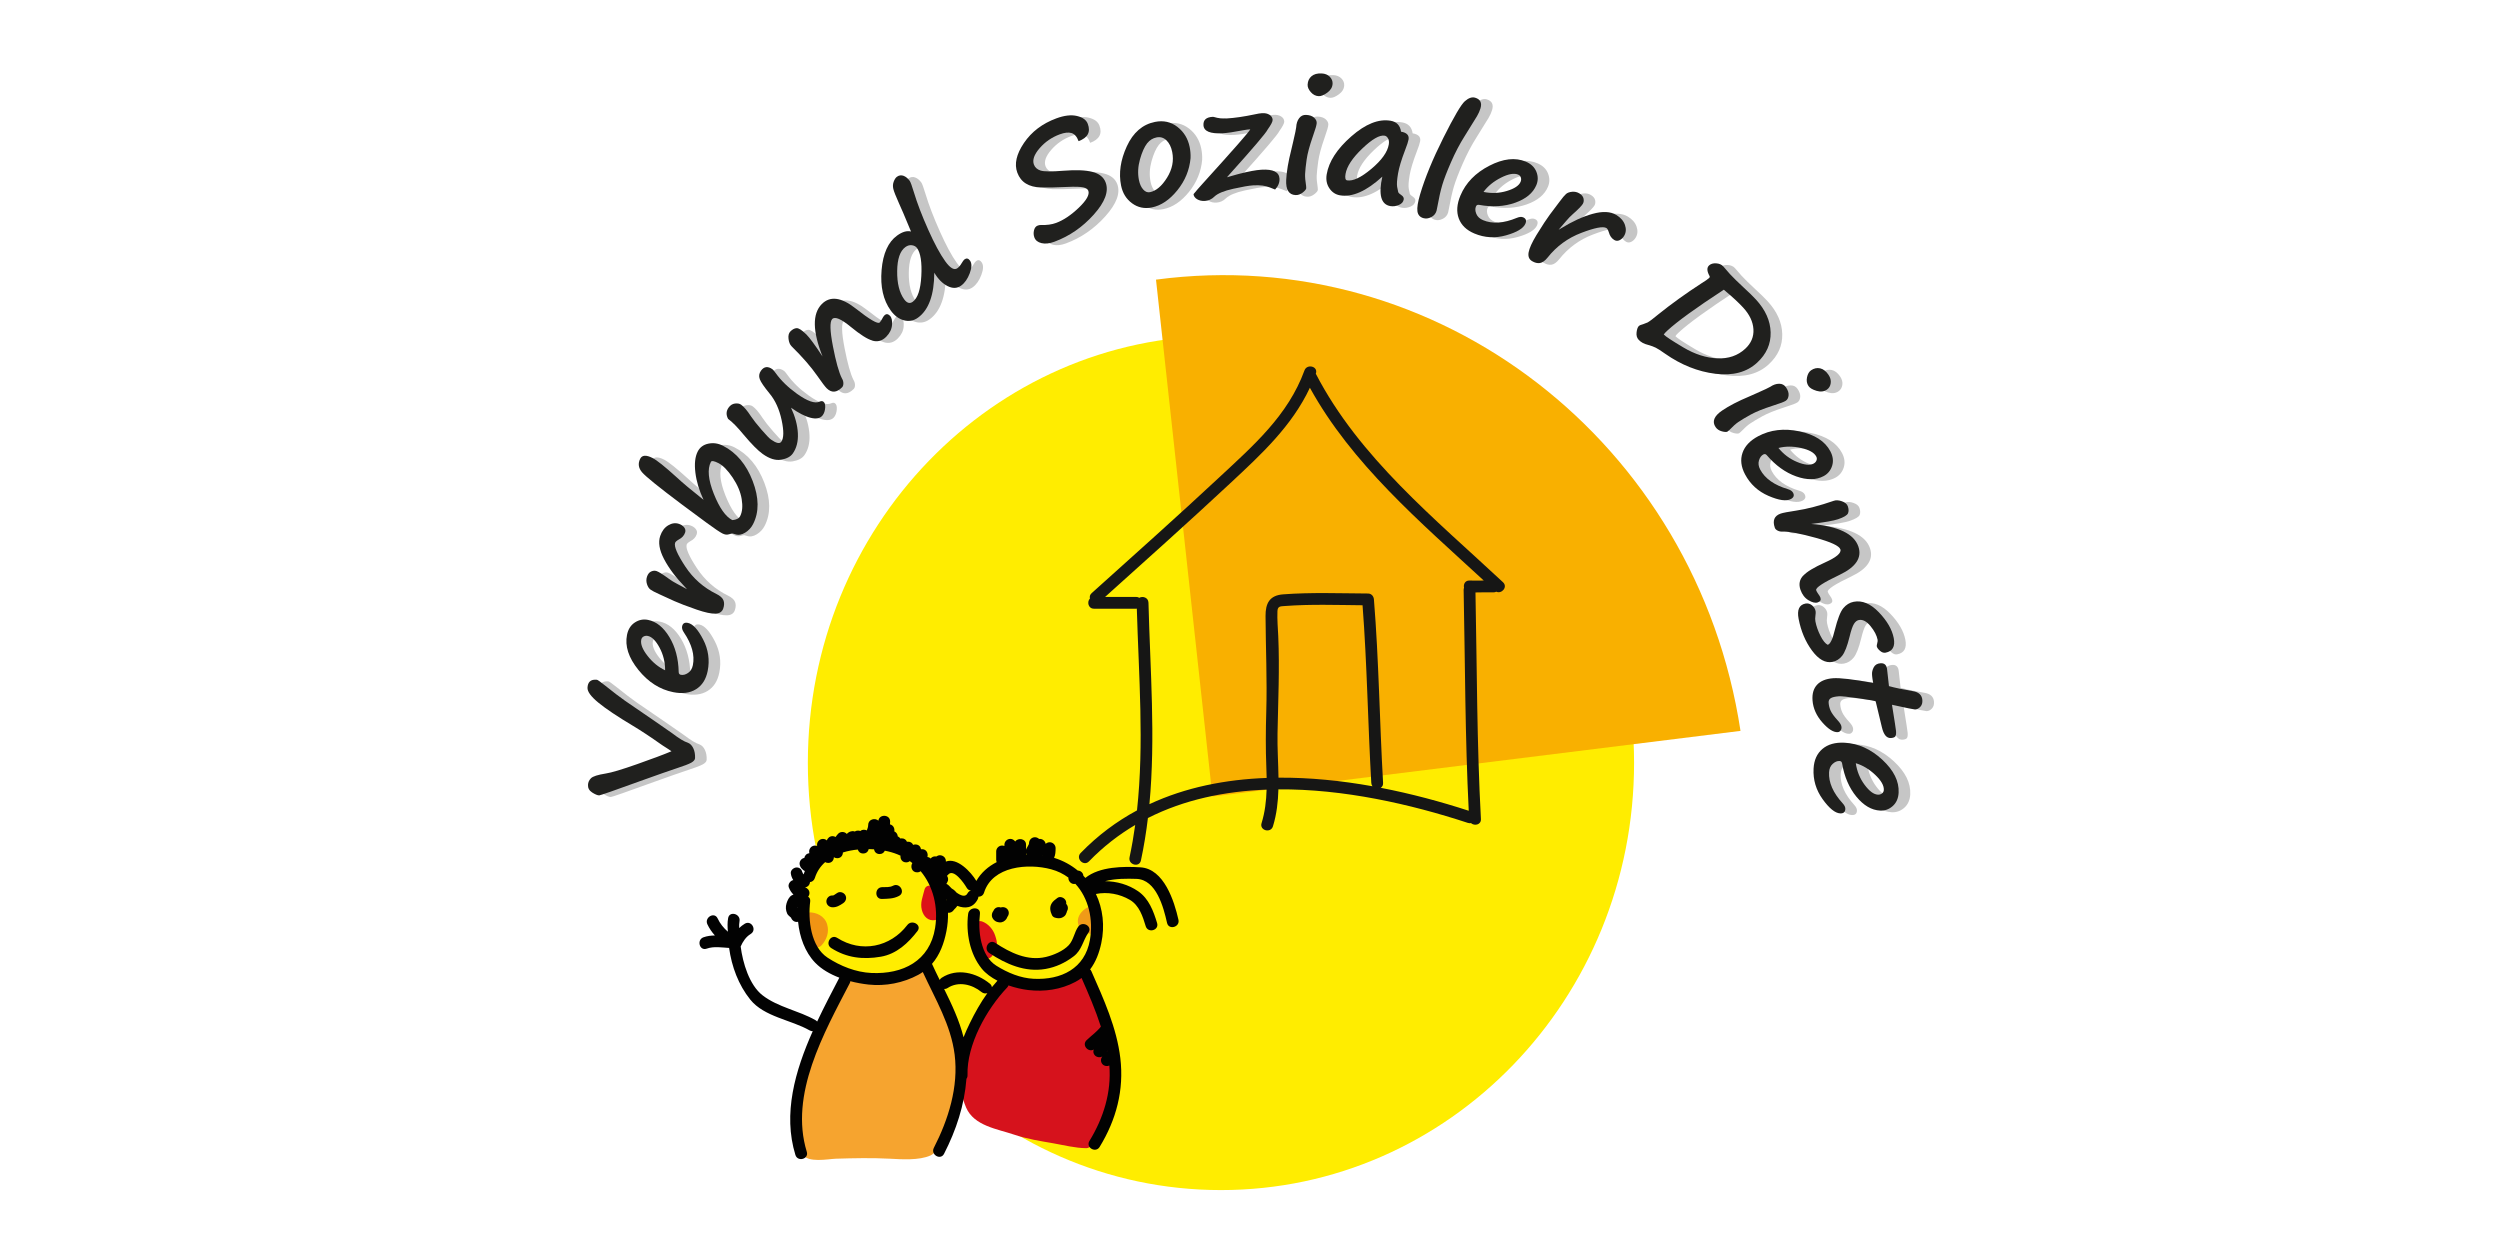 <?xml version="1.0" encoding="UTF-8"?> <svg xmlns="http://www.w3.org/2000/svg" xmlns:xlink="http://www.w3.org/1999/xlink" id="Ebene_1" x="0px" y="0px" width="300px" height="150px" viewBox="0 0 300 150" xml:space="preserve"> <g> <polygon fill="#FFED00" points="98.753,102.454 96.179,106.18 96.382,111.464 98.821,115.529 104.512,117.629 98.753,102.454 "></polygon> <path fill="#FFED00" d="M96.941,91.549c0,28.31,22.195,51.26,49.574,51.26c27.379,0,49.574-22.95,49.574-51.26 c0-28.31-22.195-51.26-49.574-51.26C119.136,40.289,96.941,63.239,96.941,91.549L96.941,91.549z"></path> <path fill="#F9B000" d="M208.86,87.706c-5.258-34.588-36.332-58.647-70.141-54.149l6.775,62.021"></path> <path fill="#161615" d="M176.344,69.664c-0.537-0.021-0.755,0.459-0.66,0.867c-0.031,0.081-0.05,0.173-0.048,0.278 c0.18,8.825,0.17,17.664,0.612,26.481c-3.333-1.083-6.9-2.048-10.565-2.755c0.18-0.107,0.303-0.301,0.287-0.582 c-0.422-7.338-0.504-14.696-1.099-22.023c-0.031-0.386-0.298-0.706-0.709-0.709c-3.398-0.018-6.779-0.154-10.174,0.099 c-1.632,0.121-2.132,1.061-2.123,2.606c0.021,3.838,0.201,7.646,0.087,11.49c-0.065,2.221-0.081,4.426,0.008,6.647 c0.017,0.43,0.032,0.86,0.039,1.289c-4.923,0.18-9.721,1.12-14.069,3.148c0.754-8.016,0.09-16.122-0.113-24.176 c-0.016-0.628-0.692-0.824-1.105-0.588c-0.102-0.066-0.226-0.108-0.379-0.108c-1.239,0-2.478,0-3.718,0 c5.03-4.524,10.066-9.024,15.014-13.638c3.748-3.495,7.387-6.844,9.558-11.461c5.03,9.141,13.264,16.128,20.866,23.135 C177.485,69.672,176.915,69.686,176.344,69.664L176.344,69.664z M153.419,93.32c-0.024-1.771-0.149-3.551-0.116-5.313 c0.073-3.896,0.26-7.78,0.087-11.677c-0.044-0.996-0.142-2-0.097-2.997c0.027-0.593,0.344-0.571,0.883-0.611 c3.113-0.232,6.216-0.121,9.33-0.091c0.545,7.095,0.639,14.217,1.048,21.321c0.009,0.162,0.063,0.293,0.143,0.398 C160.977,93.683,157.171,93.292,153.419,93.32L153.419,93.32z M180.363,69.872c-8.124-7.584-17.277-14.982-22.467-25.026 c0.002-0.005,0.004-0.009,0.006-0.014c0.314-0.86-1.056-1.228-1.367-0.377c-1.969,5.397-6.125,9.005-10.208,12.813 c-5.051,4.71-10.198,9.293-15.331,13.913c-0.217,0.195-0.261,0.429-0.201,0.638c-0.381,0.386-0.222,1.226,0.482,1.226 c1.686,0,3.371,0,5.056,0c0.031,0,0.058-0.005,0.086-0.008c0.231,8.063,0.894,16.192,0.021,24.212 c-2.436,1.313-4.711,2.996-6.764,5.114c-0.636,0.656,0.365,1.659,1.002,1.002c1.701-1.756,3.563-3.197,5.546-4.368 c-0.18,1.298-0.403,2.593-0.679,3.884c-0.191,0.891,1.175,1.27,1.367,0.377c0.363-1.693,0.635-3.393,0.839-5.096 c4.36-2.209,9.23-3.218,14.242-3.407c-0.04,1.358-0.196,2.703-0.605,4.026c-0.271,0.875,1.097,1.247,1.367,0.377 c0.45-1.455,0.614-2.939,0.655-4.435c7.783-0.059,15.82,1.753,22.746,4.027c0.134,0.044,0.255,0.045,0.362,0.021 c0.409,0.373,1.232,0.215,1.194-0.486c-0.49-9.051-0.474-18.129-0.654-27.191c0.715-0.002,1.429-0.034,2.144-0.011 c0.139,0.004,0.253-0.027,0.35-0.08C180.199,71.311,180.971,70.439,180.363,69.872L180.363,69.872z"></path> <path fill="#020202" d="M99.746,113.767c1.857,1.183,3.813,1.406,5.954,1.038c1.892-0.326,3.292-1.642,4.402-3.088 c0.556-0.725-0.676-1.43-1.224-0.715c-2.038,2.657-5.515,3.392-8.416,1.542C99.688,112.051,98.978,113.278,99.746,113.767 L99.746,113.767L99.746,113.767z"></path> <path fill="#F19413" d="M99.257,110.925c-0.296-0.996-1.288-1.485-2.271-1.439c-0.241,0.011-0.416,0.12-0.53,0.271 c-0.019,0.008-0.04,0.015-0.058,0.026c-0.362,0.212-0.409,0.615-0.254,0.969c-0.018,0.413,0.125,0.801,0.334,1.154 c0.174,0.294,0.451,0.554,0.58,0.872c0.08,0.197,0.215,0.358,0.386,0.447c0.188,0.408,0.731,0.656,1.126,0.231 C99.208,112.77,99.531,111.848,99.257,110.925L99.257,110.925z"></path> <path fill="#DC1218" d="M112.689,107.278c-0.056-0.254-0.207-0.402-0.39-0.468c-0.157-0.624-1.185-0.794-1.366-0.031 c-0.199,0.841-0.534,1.535-0.314,2.414c0.196,0.784,0.769,1.367,1.61,1.219c0.22-0.039,0.456-0.275,0.495-0.495 C112.881,109.028,112.884,108.162,112.689,107.278L112.689,107.278z"></path> <path fill="#020202" d="M119.151,109.562c0.012-0.15,0.052-0.243,0.147-0.359c-0.014,0.017-0.03,0.033-0.044,0.05 c-0.146,0.17-0.224,0.338-0.234,0.567c-0.01,0.221,0.112,0.436,0.264,0.586c0.188,0.186,0.4,0.255,0.655,0.28 c0.34,0.033,0.652-0.148,0.835-0.426c0.059-0.09,0.093-0.198,0.133-0.294c-0.096,0.231-0.053,0.124-0.028,0.073 c0.072-0.144-0.104,0.11-0.027,0.026c0.261-0.285,0.282-0.72,0-1.002c-0.264-0.264-0.741-0.285-1.002,0 c-0.093,0.101-0.174,0.209-0.228,0.334c-0.027,0.064-0.054,0.129-0.081,0.193c0.056-0.131,0.071-0.165,0.043-0.102 c-0.007,0.014-0.014,0.027-0.021,0.04c0.057-0.101,0.083-0.118,0.181-0.18c0.08-0.049,0.168-0.073,0.262-0.074 c-0.07-0.003-0.042,0.003,0.085,0.015c0.195,0.137,0.252,0.167,0.172,0.092c0.031,0.249,0.062,0.499,0.094,0.748 c-0.093,0.115-0.117,0.147-0.071,0.095c0.18-0.198,0.263-0.395,0.283-0.66c0.03-0.386-0.345-0.709-0.709-0.709 C119.45,108.854,119.181,109.178,119.151,109.562L119.151,109.562L119.151,109.562z"></path> <path fill="#020202" d="M126.886,107.753c-0.271,0.205-0.556,0.402-0.719,0.71c-0.241,0.453-0.134,0.917,0.071,1.357 c0.142,0.305,0.511,0.358,0.805,0.37c0.26,0.01,0.492-0.089,0.688-0.251c0.14-0.116,0.218-0.292,0.272-0.46 c0.014-0.044,0.024-0.091,0.036-0.136c0.028-0.101-0.088,0.147,0.013-0.022c0.2-0.331,0.075-0.777-0.254-0.97 c-0.337-0.197-0.77-0.076-0.969,0.254c-0.087,0.143-0.142,0.303-0.184,0.465c-0.042,0.165,0.075-0.116,0.106-0.152 c0.097-0.1,0.211-0.149,0.342-0.147c-0.024,0.003-0.187-0.012-0.054,0.007c0.141,0.109,0.282,0.217,0.423,0.326 c0.051,0.11-0.052-0.248-0.021-0.011c-0.003-0.033-0.003-0.066-0.001-0.099c-0.001,0.026-0.089,0.257-0.029,0.146 c0.041-0.062,0.031-0.051-0.03,0.034c0.031-0.037,0.068-0.07,0.104-0.103c0.026-0.023,0.053-0.045,0.08-0.067 c-0.137,0.113,0.014-0.011,0.036-0.027c0.307-0.233,0.467-0.606,0.254-0.969C127.678,107.704,127.194,107.519,126.886,107.753 L126.886,107.753L126.886,107.753z"></path> <path fill="#F09B18" d="M131.45,109.678c0.055-0.503-0.476-1.059-1.053-0.728c-0.601,0.345-1.117,0.983-1.053,1.715 c0.079,0.902,0.843,1.336,1.674,1.402c0.305,0.024,0.612-0.233,0.683-0.52C131.852,110.934,131.783,110.226,131.45,109.678 L131.45,109.678z"></path> <path fill="#DC1218" d="M119.417,112.264c-0.245-0.747-0.82-1.418-1.56-1.688c-0.492-0.179-0.821,0.192-0.856,0.6 c-0.11,0.149-0.164,0.343-0.115,0.571c0.114,0.529,0.217,1.084,0.408,1.591c0.156,0.412,0.406,0.771,0.502,1.204 c0.169,0.758,1.125,0.587,1.367,0c0.147-0.357,0.386-0.626,0.45-1.018C119.685,113.097,119.549,112.666,119.417,112.264 L119.417,112.264z"></path> <path fill="#020202" d="M118.714,114.366c2.021,1.334,4.286,2.332,6.74,1.909c1.257-0.216,2.371-0.744,3.385-1.516 c1.004-0.764,1.088-1.867,1.773-2.844c0.526-0.75-0.703-1.457-1.224-0.715c-0.477,0.68-0.564,1.604-1.136,2.219 c-0.655,0.704-1.841,1.203-2.747,1.416c-2.2,0.516-4.277-0.506-6.076-1.693C118.664,112.637,117.955,113.865,118.714,114.366 L118.714,114.366L118.714,114.366z"></path> <path fill="#D6121C" d="M133.095,124.531c-0.725-2.345-1.448-4.676-2.549-6.877c-0.025-0.05-0.054-0.095-0.084-0.134 c-0.004-0.513-0.503-1.003-1.016-0.62c-2.467,1.841-5.691,1.861-8.512,0.893c-0.378-0.13-0.66,0.058-0.789,0.334 c-0.051,0.044-0.1,0.094-0.143,0.158c-2.716,4.109-6.304,9.455-4.069,14.621c0.956,2.211,3.749,2.567,5.784,3.258 c1.501,0.509,3.091,0.758,4.648,1.027c1.323,0.228,2.613,0.572,3.962,0.591c0.335,0.005,0.546-0.184,0.635-0.424 c0.089-0.052,0.171-0.125,0.239-0.226c1.013-1.505,1.551-3.278,2.073-4.993c0.004-0.012,0.004-0.023,0.007-0.035 c0.058-0.09,0.101-0.195,0.117-0.319C133.727,129.193,133.878,127.066,133.095,124.531L133.095,124.531z"></path> <path fill="#F6A42F" d="M114.994,126.425c-0.243-1.727-0.614-3.267-1.393-4.831c-0.742-1.49-1.171-3.275-2.187-4.605 c-0.018-0.024-0.039-0.043-0.06-0.064c0.034-0.51-0.485-1.042-1.041-0.689c-1.227,0.78-2.058,1.387-3.6,1.432 c-1.629,0.048-3.229-0.297-4.837-0.497c-0.475-0.059-0.695,0.303-0.671,0.677c-0.951,1.422-1.458,3.171-2.134,4.731 c-0.728,1.681-1.462,3.377-2.112,5.093c-0.693,1.829-1.094,3.81-1.307,5.75c-0.168,1.528-0.058,3.699,0.669,5.084 c0.571,1.088,3.075,0.567,3.987,0.539c2.145-0.066,4.29-0.115,6.433-0.002c1.441,0.076,3.548,0.226,4.911-0.384 c0.535-0.24,0.741-0.718,0.992-1.224c0.389-0.785,0.841-1.504,1.138-2.334c0.071-0.199,0.05-0.37-0.024-0.508 c0.41-1.078,0.936-2.128,1.139-3.285C115.185,129.671,115.226,128.069,114.994,126.425L114.994,126.425z"></path> <path fill="#C6C6C6" d="M73.038,81.778c0.059-0.009,0.396,0.23,1.01,0.719c0.926,0.746,1.705,1.341,2.339,1.785 c0.633,0.444,1.844,1.274,3.631,2.49c1.085,0.741,1.776,1.221,2.072,1.441c0.791,0.606,1.404,0.976,1.839,1.111 c0.278,0.103,0.497,0.324,0.659,0.662c0.161,0.339,0.232,0.735,0.212,1.19c-0.009,0.2-0.164,0.383-0.466,0.549 c-0.301,0.166-0.867,0.382-1.696,0.65c-0.997,0.333-2.33,0.8-3.997,1.4c-3.449,1.252-5.233,1.875-5.351,1.87 c-0.211-0.009-0.491-0.127-0.84-0.351c-0.349-0.225-0.515-0.529-0.498-0.911c0.013-0.303,0.132-0.568,0.357-0.796 c0.225-0.227,0.817-0.417,1.777-0.569c0.681-0.103,1.943-0.481,3.787-1.132c1.843-0.651,3.209-1.163,4.096-1.538 c-0.125-0.096-0.463-0.318-1.012-0.665c-0.12-0.078-0.197-0.13-0.231-0.156c-1.26-0.894-2.395-1.643-3.404-2.247 c-1.845-1.103-3.217-2.021-4.114-2.757c-0.897-0.735-1.335-1.333-1.315-1.795c0.03-0.673,0.368-0.996,1.013-0.967l0.07,0.003 C73.001,81.767,73.021,81.771,73.038,81.778L73.038,81.778z"></path> <path fill="#C6C6C6" d="M81.208,80.632c0.003-0.978-0.22-1.884-0.671-2.72c-0.45-0.836-0.918-1.302-1.402-1.399 c-0.19-0.038-0.361-0.015-0.513,0.069c-0.152,0.084-0.245,0.213-0.279,0.385c-0.103,0.518,0.151,1.166,0.763,1.945 C79.717,79.691,80.418,80.264,81.208,80.632L81.208,80.632z M83.934,74.945c0.6,0.12,1.212,0.783,1.837,1.992 c0.625,1.208,0.806,2.467,0.545,3.777c-0.201,1.006-0.666,1.737-1.395,2.192c-0.729,0.455-1.641,0.573-2.736,0.355 c-1.614-0.322-3.009-1.213-4.186-2.674c-1.177-1.461-1.632-2.861-1.364-4.2c0.133-0.667,0.445-1.162,0.935-1.485 c0.49-0.323,1.018-0.429,1.582-0.316c1.003,0.2,1.859,0.888,2.568,2.063c0.709,1.176,1.082,2.575,1.117,4.198 c0.005,0.187,0.091,0.297,0.258,0.33c0.277,0.055,0.566-0.019,0.866-0.222c0.301-0.203,0.494-0.516,0.579-0.939 c0.239-1.197-0.121-2.503-1.078-3.921c-0.186-0.272-0.257-0.515-0.214-0.73C83.319,75.008,83.548,74.868,83.934,74.945 L83.934,74.945z"></path> <path fill="#C6C6C6" d="M83.832,70.901l-0.217-0.237c-1.116-1.155-1.959-2.276-2.531-3.365c-0.571-1.088-0.726-2.015-0.467-2.78 c0.199-0.586,0.517-1.012,0.955-1.277c0.438-0.265,0.871-0.325,1.299-0.179c0.267,0.091,0.475,0.232,0.624,0.424 c0.149,0.192,0.186,0.399,0.11,0.624c-0.121,0.357-0.373,0.633-0.757,0.83c-0.254,0.145-0.401,0.277-0.442,0.398 c-0.146,0.431,0.257,1.373,1.21,2.825c0.953,1.452,2.204,2.557,3.753,3.313c0.446,0.222,0.725,0.474,0.837,0.756 c0.112,0.282,0.105,0.609-0.022,0.983c-0.135,0.397-0.449,0.604-0.942,0.623c-0.494,0.018-1.236-0.141-2.226-0.477 c-0.406-0.138-0.951-0.336-1.633-0.593c-0.643-0.244-1.417-0.58-2.32-1.009c-0.235-0.112-0.42-0.197-0.556-0.256 c-0.528-0.237-0.882-0.423-1.063-0.558c-0.181-0.135-0.319-0.353-0.415-0.656c-0.096-0.302-0.094-0.599,0.005-0.893 c0.106-0.31,0.272-0.517,0.499-0.619c0.227-0.102,0.444-0.118,0.65-0.049c0.262,0.089,0.76,0.402,1.496,0.941 c0.253,0.188,0.566,0.381,0.939,0.578L83.832,70.901L83.832,70.901z"></path> <path fill="#C6C6C6" d="M89.276,62.613c0.482-0.041,0.795-0.202,0.939-0.483c0.259-0.508,0.32-1.188,0.182-2.038 c-0.137-0.85-0.501-1.713-1.09-2.589c-0.589-0.876-1.156-1.453-1.701-1.73c-0.518-0.264-0.82-0.312-0.906-0.145 c-0.438,0.86-0.321,2.136,0.351,3.827C87.723,61.147,88.465,62.199,89.276,62.613L89.276,62.613z M83.212,60.729 c-2.744-2.059-4.334-3.344-4.772-3.857c-0.438-0.512-0.511-1.056-0.219-1.629c0.226-0.443,0.719-0.472,1.478-0.085 c0.518,0.264,1.482,1.034,2.889,2.31c0.688,0.643,1.765,1.546,3.231,2.709c-0.522-1.111-0.849-2.199-0.979-3.264 c-0.13-1.064-0.037-1.908,0.28-2.53c0.259-0.508,0.685-0.824,1.279-0.948c0.594-0.123,1.176-0.04,1.747,0.251 c1.613,0.822,2.803,2.234,3.57,4.236c0.768,2.002,0.785,3.723,0.051,5.162c-0.221,0.433-0.539,0.778-0.957,1.035 c-0.418,0.257-0.817,0.32-1.198,0.187c-0.205-0.077-0.354-0.102-0.447-0.074c-0.093,0.027-0.193,0.055-0.299,0.082 c-0.237,0.077-0.497,0.043-0.779-0.101c-0.325-0.165-0.958-0.593-1.899-1.284L83.212,60.729L83.212,60.729z"></path> <path fill="#C6C6C6" d="M96.315,49.122c0.5,1.071,0.774,2.095,0.823,3.072c0.048,0.977-0.157,1.787-0.614,2.43 c-0.271,0.381-0.738,0.627-1.403,0.74c-0.664,0.113-1.399-0.117-2.203-0.69c-0.57-0.406-1.324-1.165-2.262-2.28 c-0.765-0.932-1.394-1.573-1.888-1.924c-0.261-0.484-0.243-0.936,0.056-1.357c0.204-0.287,0.459-0.45,0.765-0.49 c0.306-0.039,0.552,0.007,0.739,0.14c0.34,0.242,0.736,0.71,1.187,1.403c0.271,0.41,0.689,0.94,1.254,1.591 c0.565,0.651,0.943,1.045,1.134,1.181c0.637,0.453,1.052,0.544,1.246,0.272c0.306-0.431,0.32-1.296,0.041-2.597 c-0.279-1.301-0.758-2.361-1.438-3.18c-0.66-0.805-1.056-1.385-1.187-1.739c-0.131-0.354-0.083-0.689,0.142-1.005 c0.366-0.514,0.827-0.575,1.382-0.179c0.082,0.058,0.214,0.216,0.399,0.474c0.64,0.895,1.492,1.72,2.555,2.476 c1.245,0.886,2.145,1.198,2.699,0.936c0.183-0.086,0.335-0.086,0.455-0.001c0.172,0.122,0.245,0.364,0.219,0.726 c-0.026,0.361-0.12,0.656-0.282,0.883c-0.278,0.391-0.758,0.501-1.442,0.332C98.008,50.168,97.216,49.762,96.315,49.122 L96.315,49.122z"></path> <path fill="#C6C6C6" d="M106.054,41.057c-0.582-0.164-1.434-0.706-2.557-1.626c-1.165-0.961-1.91-1.278-2.234-0.949 c-0.307,0.311-0.28,1.4,0.08,3.264c0.361,1.865,0.719,3.148,1.076,3.849c0.12,0.196,0.181,0.398,0.181,0.607 c0,0.209-0.051,0.365-0.153,0.469c-0.648,0.657-1.263,0.699-1.845,0.126c-0.196-0.194-0.58-0.7-1.151-1.519 c-0.738-1.06-1.759-2.234-3.065-3.521c-0.197-0.194-0.32-0.49-0.369-0.888c-0.049-0.398,0.024-0.696,0.22-0.895 c0.247-0.251,0.497-0.383,0.751-0.398c0.254-0.014,0.642,0.237,1.165,0.752c0.397,0.392,1.045,1.275,1.945,2.647 c-1.201-3.034-1.232-5.129-0.094-6.283c0.989-1.003,2.332-0.838,4.03,0.496c1.727,1.362,2.702,1.931,2.923,1.706 c0.098-0.099,0.19-0.234,0.276-0.405c0.103-0.205,0.2-0.353,0.289-0.444c0.205-0.207,0.425-0.195,0.659,0.035 c0.213,0.211,0.3,0.577,0.259,1.1c-0.041,0.523-0.274,1-0.7,1.432c-0.495,0.501-1.06,0.652-1.696,0.451L106.054,41.057 L106.054,41.057z"></path> <path fill="#C6C6C6" d="M110.047,29.843c-0.646,0.465-0.976,1.427-0.992,2.886c-0.016,1.459,0.262,2.585,0.831,3.377 c0.333,0.463,0.677,0.566,1.032,0.311c0.601-0.433,0.945-1.466,1.033-3.101c0.088-1.634-0.085-2.752-0.517-3.353 c-0.13-0.181-0.33-0.293-0.6-0.334C110.566,29.587,110.303,29.658,110.047,29.843L110.047,29.843z M113.509,32.923 c-0.016,2.669-0.67,4.468-1.961,5.398c-0.522,0.376-1.087,0.48-1.694,0.312c-0.607-0.168-1.132-0.559-1.575-1.175 c-0.896-1.245-1.261-2.861-1.095-4.849c0.166-1.988,0.789-3.37,1.868-4.147c0.621-0.447,1.175-0.607,1.663-0.48 c-0.756-1.83-1.241-2.966-1.453-3.407c-0.374-0.832-0.597-1.402-0.671-1.712c-0.073-0.309-0.056-0.602,0.052-0.879 c0.107-0.276,0.235-0.468,0.383-0.574c0.252-0.181,0.516-0.219,0.793-0.115c0.277,0.105,0.525,0.31,0.745,0.615 c0.096,0.134,0.264,0.596,0.504,1.386c0.387,1.285,0.954,2.767,1.701,4.445c0.748,1.678,1.432,2.948,2.054,3.812 c0.594,0.825,1.078,1.103,1.453,0.834c0.192-0.139,0.36-0.336,0.505-0.592c0.148-0.251,0.266-0.409,0.355-0.473 c0.241-0.174,0.46-0.125,0.656,0.147c0.237,0.329,0.228,0.834-0.027,1.513c-0.255,0.68-0.602,1.177-1.041,1.493 c-0.473,0.341-1.014,0.357-1.624,0.051C114.491,34.219,113.96,33.684,113.509,32.923L113.509,32.923z"></path> <path fill="#C6C6C6" d="M130.824,17.138c-0.202-0.546-0.487-0.871-0.856-0.976c-0.369-0.105-0.835-0.053-1.399,0.155 c-0.963,0.356-1.771,0.913-2.426,1.672c-0.655,0.759-0.881,1.411-0.68,1.957c0.128,0.347,0.393,0.586,0.794,0.717 c0.401,0.131,1.315,0.139,2.743,0.025c1.495-0.12,2.657-0.075,3.482,0.137c0.826,0.212,1.357,0.637,1.593,1.277 c0.393,1.064-0.084,2.348-1.431,3.851c-1.347,1.504-2.923,2.589-4.729,3.256c-0.586,0.217-1.1,0.272-1.541,0.166 c-0.441-0.107-0.726-0.334-0.854-0.681c-0.102-0.275-0.117-0.561-0.045-0.857c0.072-0.296,0.219-0.485,0.441-0.567 c0.137-0.05,0.27-0.075,0.4-0.073c0.69,0.027,1.294-0.055,1.812-0.247c0.888-0.328,1.797-0.938,2.727-1.83 c0.929-0.892,1.309-1.569,1.137-2.032c-0.071-0.193-0.278-0.328-0.62-0.405c-0.343-0.077-0.988-0.094-1.936-0.05 c-1.381,0.066-2.429,0.087-3.146,0.064c-0.718-0.023-1.313-0.18-1.787-0.472c-0.473-0.292-0.817-0.727-1.031-1.306 c-0.381-1.031-0.115-2.219,0.798-3.566c0.913-1.346,2.207-2.329,3.881-2.948c0.963-0.356,1.79-0.452,2.481-0.288 c0.692,0.164,1.125,0.483,1.3,0.957C132.293,16.044,131.923,16.732,130.824,17.138L130.824,17.138z"></path> <path fill="#C6C6C6" d="M139.068,17.371c-0.345,0.441-0.638,1.094-0.879,1.957c-0.241,0.864-0.282,1.69-0.123,2.48 c0.096,0.478,0.266,0.854,0.51,1.129c0.244,0.274,0.515,0.382,0.812,0.322c0.738-0.149,1.421-0.727,2.048-1.734 c0.627-1.007,0.834-2.038,0.622-3.093c-0.119-0.593-0.347-1.056-0.683-1.387c-0.336-0.331-0.736-0.45-1.201-0.356 c-0.44,0.089-0.807,0.315-1.099,0.68L139.068,17.371L139.068,17.371z M144.261,19.167c-0.128,1.428-0.656,2.717-1.586,3.867 c-0.93,1.149-1.951,1.836-3.064,2.06c-0.881,0.177-1.67,0.011-2.367-0.499c-0.697-0.51-1.137-1.22-1.321-2.131 c-0.299-1.486-0.07-3.055,0.687-4.707c0.758-1.651,1.884-2.627,3.378-2.928c1.018-0.205,1.916-0.007,2.693,0.595 c0.777,0.602,1.268,1.407,1.471,2.415c0.088,0.438,0.124,0.877,0.107,1.318L144.261,19.167L144.261,19.167z"></path> <path fill="#C6C6C6" d="M152.792,20.564c1.382-0.079,2.096,0.277,2.142,1.069c0.026,0.463-0.149,0.9-0.527,1.311 c-0.236-0.081-0.444-0.163-0.625-0.247c-0.505-0.218-1.176-0.303-2.013-0.255c-0.491,0.028-1.29,0.166-2.398,0.412 c-1.108,0.246-1.861,0.56-2.258,0.942c-0.328,0.319-0.708,0.491-1.138,0.516c-0.351,0.02-0.66-0.047-0.924-0.203 c-0.264-0.156-0.41-0.359-0.436-0.611c0.284-0.352,0.654-0.779,1.112-1.282c3.705-4.086,5.606-6.253,5.701-6.5 c-0.242,0.014-0.55,0.055-0.923,0.124c-1.046,0.202-1.836,0.317-2.37,0.348c-1.509,0.087-2.285-0.234-2.327-0.961 c-0.036-0.628,0.328-0.964,1.092-1.008c0.066-0.004,0.14,0.007,0.221,0.031c0.452,0.139,0.944,0.193,1.478,0.162 c0.945-0.054,2.073-0.219,3.383-0.495c0.348-0.079,0.635-0.125,0.859-0.138c0.357-0.021,0.654,0.043,0.891,0.192 c0.237,0.148,0.362,0.351,0.378,0.61c0.011,0.2-0.191,0.591-0.608,1.174l0.009-0.009c-0.19,0.405-1.74,2.225-4.649,5.459 c-0.126,0.137-0.203,0.227-0.231,0.269c0.012-0.006,0.057-0.021,0.135-0.043c0.078-0.016,0.171-0.042,0.278-0.078l0.35-0.1 c0.126-0.031,0.243-0.064,0.35-0.1c0.251-0.073,0.392-0.111,0.422-0.112c1.109-0.281,1.96-0.439,2.554-0.474L152.792,20.564 L152.792,20.564z"></path> <path fill="#C6C6C6" d="M161.304,10.249c-0.02,0.417-0.232,0.773-0.636,1.068c-0.403,0.295-0.747,0.436-1.033,0.422 c-0.364-0.017-0.679-0.18-0.947-0.487c-0.268-0.307-0.395-0.608-0.38-0.901c0.021-0.423,0.177-0.758,0.468-1.006 c0.292-0.247,0.698-0.359,1.22-0.333c0.406,0.02,0.729,0.152,0.97,0.396C161.207,9.651,161.32,9.932,161.304,10.249L161.304,10.249 z M156.559,17.273l-0.001,0.009c0.246-1.059,0.373-1.665,0.38-1.817c0.022-0.434,0.137-0.794,0.349-1.078 c0.211-0.284,0.493-0.417,0.845-0.4c0.412,0.02,0.729,0.129,0.95,0.328c0.221,0.199,0.326,0.416,0.315,0.651 c-0.012,0.235-0.147,0.714-0.408,1.437l-0.064,0.191c-0.389,1.117-0.634,2.031-0.735,2.744c-0.101,0.713-0.163,1.29-0.185,1.73 c-0.017,0.358,0.023,0.839,0.121,1.445c0.013,0.106,0.018,0.195,0.015,0.265c-0.007,0.135-0.147,0.311-0.423,0.527 c-0.275,0.216-0.564,0.317-0.867,0.302c-0.801-0.039-1.173-0.645-1.115-1.82c0.048-0.998,0.253-2.206,0.614-3.624 C156.427,17.849,156.496,17.552,156.559,17.273L156.559,17.273z"></path> <path fill="#C6C6C6" d="M167.551,16.48c-0.605-0.102-1.5,0.412-2.685,1.544c-1.186,1.131-1.855,2.149-2.008,3.053 c-0.08,0.475-0.019,0.73,0.185,0.765c0.706,0.12,1.678-0.34,2.916-1.38c1.238-1.039,1.934-2.014,2.088-2.924 c0.048-0.29,0.02-0.531-0.085-0.725C167.855,16.62,167.719,16.508,167.551,16.48L167.551,16.48z M167.274,21.395 c-1.915,1.745-3.605,2.493-5.072,2.245c-0.539-0.091-0.968-0.375-1.287-0.852c-0.32-0.477-0.425-1.035-0.318-1.672 c0.26-1.535,1.243-3.051,2.949-4.548c1.706-1.496,3.278-2.123,4.715-1.88c0.73,0.124,1.149,0.561,1.256,1.312 c0.688,0.116,0.989,0.43,0.903,0.94c-0.041,0.243-0.182,0.673-0.421,1.288c-0.441,1.153-0.722,2.086-0.843,2.799 c-0.126,0.742-0.161,1.272-0.108,1.591c0.054,0.319,0.097,0.529,0.129,0.63c0.032,0.101,0.159,0.224,0.381,0.368 c0.22,0.151,0.314,0.325,0.281,0.521c-0.05,0.296-0.246,0.516-0.588,0.661c-0.342,0.145-0.68,0.189-1.015,0.133 C167.111,24.738,166.791,23.561,167.274,21.395L167.274,21.395z"></path> <path fill="#C6C6C6" d="M178.404,11.921c0.629,0.186,0.845,0.611,0.649,1.276c-0.09,0.304-0.231,0.62-0.422,0.946 c-0.191,0.326-0.688,1.128-1.489,2.405c-0.584,0.925-1.125,1.961-1.626,3.109c-0.501,1.148-0.85,2.058-1.048,2.729 c-0.211,0.716-0.407,1.583-0.588,2.602c-0.049,0.274-0.084,0.444-0.104,0.512c-0.1,0.338-0.314,0.59-0.641,0.757 c-0.328,0.167-0.644,0.206-0.946,0.116c-0.414-0.122-0.649-0.397-0.706-0.825c-0.057-0.427,0.05-1.1,0.321-2.019 c0.584-1.979,1.513-4.238,2.786-6.779c1.272-2.541,2.134-4.008,2.583-4.403C177.621,11.953,178.032,11.811,178.404,11.921 L178.404,11.921z"></path> <path fill="#C6C6C6" d="M179.415,23.23c0.957,0.198,1.89,0.16,2.799-0.115c0.909-0.275,1.459-0.64,1.65-1.095 c0.075-0.179,0.087-0.351,0.034-0.516c-0.053-0.165-0.16-0.282-0.322-0.35c-0.487-0.205-1.173-0.085-2.057,0.36 C180.634,21.958,179.933,22.53,179.415,23.23L179.415,23.23z M184.444,27.036c-0.237,0.564-1.009,1.031-2.317,1.402 c-1.309,0.371-2.579,0.299-3.81-0.219c-0.946-0.398-1.569-0.999-1.87-1.804c-0.3-0.805-0.234-1.722,0.198-2.752 c0.637-1.517,1.789-2.706,3.455-3.568c1.667-0.862,3.129-1.028,4.389-0.5c0.627,0.264,1.05,0.668,1.269,1.212 c0.219,0.545,0.217,1.082-0.006,1.613c-0.396,0.943-1.241,1.644-2.534,2.105c-1.294,0.461-2.739,0.547-4.336,0.258 c-0.184-0.033-0.309,0.03-0.375,0.187c-0.109,0.26-0.095,0.558,0.044,0.894c0.139,0.336,0.407,0.587,0.805,0.754 c1.125,0.473,2.477,0.381,4.057-0.275c0.304-0.127,0.556-0.149,0.758-0.064C184.506,26.42,184.597,26.673,184.444,27.036 L184.444,27.036z"></path> <path fill="#C6C6C6" d="M188.426,27.771l0.278-0.162c1.366-0.844,2.642-1.429,3.827-1.754c1.185-0.325,2.123-0.28,2.815,0.137 c0.53,0.319,0.878,0.721,1.044,1.205c0.165,0.484,0.131,0.92-0.102,1.308c-0.146,0.242-0.328,0.415-0.547,0.52 c-0.219,0.105-0.43,0.096-0.633-0.026c-0.323-0.194-0.539-0.5-0.65-0.916c-0.087-0.279-0.185-0.451-0.294-0.517 c-0.39-0.235-1.396-0.042-3.018,0.579c-1.623,0.621-2.968,1.608-4.038,2.96c-0.312,0.388-0.618,0.607-0.917,0.657 c-0.299,0.049-0.618-0.028-0.956-0.231c-0.359-0.216-0.494-0.567-0.407-1.054c0.087-0.486,0.401-1.177,0.941-2.073 c0.222-0.367,0.531-0.857,0.928-1.469c0.376-0.576,0.869-1.26,1.481-2.051c0.16-0.206,0.283-0.368,0.369-0.488 c0.344-0.465,0.601-0.772,0.772-0.919c0.171-0.148,0.414-0.236,0.729-0.266c0.315-0.029,0.606,0.036,0.871,0.196 c0.281,0.169,0.447,0.376,0.499,0.62c0.051,0.244,0.021,0.459-0.091,0.645c-0.143,0.237-0.556,0.657-1.239,1.261 c-0.238,0.207-0.493,0.471-0.765,0.794L188.426,27.771L188.426,27.771z"></path> <path fill="#C6C6C6" d="M201.046,40.339c0.219,0.236,1.011,0.759,2.377,1.568c1.366,0.809,2.718,1.241,4.055,1.295 c1.338,0.054,2.452-0.329,3.341-1.15c0.713-0.658,1.041-1.439,0.987-2.342c-0.055-0.904-0.467-1.773-1.237-2.607 c-0.527-0.571-1.213-1.211-2.058-1.918c-0.107-0.091-0.193-0.165-0.254-0.224c-3.334,2.176-5.594,3.813-6.782,4.909 C201.255,40.071,201.112,40.228,201.046,40.339L201.046,40.339z M199.11,38.891c0.256-0.146,0.672-0.459,1.245-0.938 c1.598-1.285,3.347-2.544,5.247-3.777c0.411-0.248,0.708-0.455,0.889-0.622c0.078-0.072,0.092-0.151,0.044-0.239 c-0.32-0.58-0.337-1.002-0.052-1.265c0.207-0.191,0.492-0.274,0.855-0.25c0.362,0.024,0.644,0.146,0.846,0.365l0.808,0.928 c0.379,0.41,0.928,0.949,1.647,1.615c0.616,0.563,1.101,1.037,1.455,1.421c1.149,1.245,1.741,2.564,1.775,3.958 c0.034,1.393-0.506,2.604-1.62,3.633c-1.244,1.148-2.915,1.592-5.015,1.332c-2.099-0.26-4.111-1.064-6.034-2.412 c-0.507-0.359-0.879-0.597-1.117-0.716c-0.238-0.119-0.546-0.232-0.923-0.338c-0.483-0.116-0.861-0.321-1.132-0.616 c-0.21-0.228-0.292-0.529-0.245-0.902c0.047-0.374,0.137-0.622,0.271-0.746c0.09-0.084,0.266-0.158,0.525-0.224L199.11,38.891 L199.11,38.891z"></path> <path fill="#C6C6C6" d="M220.612,46.963c-0.345,0.235-0.757,0.28-1.236,0.135c-0.478-0.144-0.798-0.334-0.958-0.57 c-0.205-0.301-0.266-0.651-0.181-1.05c0.084-0.399,0.248-0.681,0.491-0.846c0.35-0.238,0.711-0.315,1.085-0.232 c0.373,0.084,0.707,0.342,1,0.773c0.229,0.336,0.318,0.674,0.268,1.013C221.03,46.526,220.874,46.784,220.612,46.963 L220.612,46.963z M212.146,47.403l-0.008,0.005c0.994-0.441,1.554-0.705,1.68-0.791c0.36-0.245,0.716-0.368,1.07-0.37 c0.354-0.003,0.63,0.142,0.828,0.434c0.232,0.341,0.336,0.66,0.31,0.957c-0.026,0.297-0.136,0.511-0.33,0.643 c-0.194,0.132-0.659,0.312-1.392,0.54l-0.191,0.064c-1.126,0.362-2.004,0.717-2.634,1.065c-0.631,0.348-1.128,0.646-1.492,0.894 c-0.296,0.202-0.657,0.524-1.08,0.966c-0.077,0.075-0.145,0.132-0.203,0.171c-0.112,0.076-0.337,0.069-0.675-0.02 c-0.338-0.09-0.593-0.26-0.763-0.511c-0.451-0.662-0.19-1.324,0.781-1.985c0.826-0.562,1.914-1.126,3.263-1.692 C211.607,47.644,211.886,47.521,212.146,47.403L212.146,47.403z"></path> <path fill="#C6C6C6" d="M214.805,53.956c0.617,0.759,1.364,1.319,2.242,1.681s1.535,0.427,1.971,0.195 c0.172-0.091,0.289-0.217,0.353-0.379c0.064-0.161,0.054-0.319-0.028-0.475c-0.248-0.466-0.855-0.807-1.821-1.022 C216.555,53.741,215.65,53.741,214.805,53.956L214.805,53.956z M216.297,60.084c-0.54,0.287-1.434,0.16-2.683-0.379 c-1.248-0.539-2.186-1.399-2.813-2.578c-0.482-0.906-0.584-1.766-0.308-2.58c0.276-0.814,0.907-1.483,1.893-2.007 c1.453-0.772,3.097-0.966,4.933-0.58c1.835,0.385,3.074,1.181,3.715,2.388c0.319,0.6,0.392,1.18,0.217,1.741 c-0.175,0.56-0.516,0.976-1.025,1.246c-0.903,0.48-2.001,0.49-3.294,0.029c-1.293-0.461-2.467-1.308-3.522-2.541 c-0.122-0.141-0.258-0.172-0.408-0.092c-0.249,0.132-0.426,0.373-0.531,0.72c-0.104,0.348-0.056,0.712,0.147,1.093 c0.573,1.078,1.678,1.861,3.317,2.352c0.316,0.093,0.525,0.237,0.627,0.429C216.732,59.646,216.644,59.899,216.297,60.084 L216.297,60.084z"></path> <path fill="#C6C6C6" d="M217.802,69.262c0.405-0.448,1.269-0.97,2.592-1.568c1.379-0.616,1.993-1.143,1.843-1.579 c-0.142-0.413-1.129-0.873-2.96-1.379c-1.831-0.506-3.14-0.754-3.927-0.747c-0.229,0.021-0.437-0.014-0.625-0.107 c-0.187-0.093-0.305-0.208-0.352-0.346c-0.301-0.873-0.065-1.442,0.707-1.708c0.261-0.09,0.885-0.209,1.872-0.357 c1.277-0.19,2.783-0.583,4.516-1.181c0.261-0.09,0.581-0.069,0.96,0.065c0.378,0.133,0.613,0.331,0.704,0.595 c0.115,0.333,0.122,0.616,0.023,0.849c-0.1,0.234-0.497,0.47-1.192,0.709c-0.528,0.182-1.606,0.371-3.236,0.566 c3.252,0.273,5.142,1.175,5.67,2.708c0.459,1.331-0.286,2.462-2.235,3.39c-1.988,0.942-2.93,1.562-2.827,1.861 c0.046,0.132,0.126,0.274,0.241,0.428c0.138,0.184,0.228,0.336,0.269,0.456c0.095,0.275-0.013,0.467-0.324,0.574 c-0.283,0.098-0.65,0.012-1.1-0.257c-0.45-0.268-0.774-0.69-0.972-1.264c-0.229-0.666-0.113-1.239,0.349-1.72L217.802,69.262 L217.802,69.262z"></path> <g> <defs> <rect id="SVGID_1_" x="70.499" y="8.809" width="161.582" height="134"></rect> </defs> <clipPath id="SVGID_2_"> <use xlink:href="#SVGID_1_" overflow="visible"></use> </clipPath> <path clip-path="url(#SVGID_2_)" fill="#C6C6C6" d="M220.719,77.576c0.307-0.084,0.589-0.67,0.846-1.758 c0.335-1.338,0.676-2.216,1.023-2.636c0.347-0.419,0.764-0.675,1.248-0.769c1.021-0.197,2.028,0.223,3.021,1.26 c0.992,1.036,1.587,2.067,1.785,3.092c0.194,1.007-0.133,1.593-0.981,1.756c-0.225,0.043-0.45-0.033-0.672-0.228 c-0.223-0.195-0.35-0.373-0.381-0.534c-0.013-0.066,0.005-0.19,0.054-0.372c0.048-0.183,0.064-0.319,0.047-0.408 c-0.102-0.531-0.388-1.082-0.857-1.653c-0.469-0.571-0.934-0.812-1.396-0.723c-0.225,0.043-0.421,0.198-0.588,0.466 c-0.167,0.267-0.343,0.78-0.525,1.539c-0.275,1.122-0.571,1.884-0.889,2.285c-0.317,0.401-0.707,0.646-1.169,0.735 c-0.842,0.162-1.658-0.291-2.447-1.36c-0.79-1.069-1.326-2.337-1.608-3.804c-0.207-1.079,0.067-1.692,0.823-1.837 c0.277-0.053,0.535,0.014,0.775,0.203c0.24,0.189,0.387,0.423,0.44,0.703c0.022,0.113,0.016,0.297-0.019,0.551 c-0.041,0.255-0.042,0.484-0.002,0.687c0.107,0.561,0.307,1.131,0.598,1.712C220.135,77.063,220.426,77.428,220.719,77.576 L220.719,77.576z"></path> <path clip-path="url(#SVGID_2_)" fill="#C6C6C6" d="M226.476,84.371c-0.004-0.054-0.671-0.176-1.999-0.366 c-1.329-0.189-2.131-0.274-2.406-0.253c-0.48,0.036-0.812,0.114-0.995,0.234c-0.183,0.12-0.264,0.301-0.247,0.544 c0.026,0.339,0.107,0.66,0.245,0.963c0.138,0.303,0.425,0.694,0.862,1.173c0.275,0.296,0.422,0.553,0.438,0.771 c0.013,0.176-0.024,0.32-0.113,0.433c-0.089,0.113-0.198,0.175-0.326,0.185c-0.516,0.039-1.133-0.347-1.851-1.158 c-0.718-0.811-1.113-1.694-1.185-2.651c-0.06-0.799,0.123-1.426,0.548-1.881c0.426-0.455,1.066-0.715,1.922-0.779 c0.791-0.06,2.393,0.128,4.808,0.561c-0.071-0.385-0.111-0.652-0.123-0.803l-0.014-0.191c-0.021-0.279,0.046-0.568,0.2-0.869 c0.154-0.301,0.425-0.466,0.812-0.495c0.492-0.037,0.76,0.232,0.803,0.807l0.217,1.938c0.728,0.201,1.677,0.4,2.847,0.599 c0.728,0.116,1.114,0.473,1.159,1.073c0.025,0.333-0.054,0.601-0.236,0.803c-0.183,0.202-0.394,0.313-0.634,0.331 c-0.094,0.007-1.019-0.182-2.774-0.568c0.309,1.913,0.47,2.963,0.484,3.151c0.024,0.321-0.005,0.536-0.088,0.646 c-0.084,0.11-0.254,0.175-0.512,0.194c-0.522,0.039-0.887-0.393-1.097-1.297L226.476,84.371L226.476,84.371z"></path> <path clip-path="url(#SVGID_2_)" fill="#C6C6C6" d="M224.088,91.783c0.139,0.967,0.491,1.832,1.058,2.594 c0.567,0.762,1.097,1.156,1.59,1.181c0.194,0.01,0.359-0.038,0.497-0.143c0.138-0.105,0.211-0.246,0.22-0.422 c0.028-0.527-0.318-1.132-1.036-1.813C225.699,92.499,224.922,92.033,224.088,91.783L224.088,91.783z M222.215,97.805 c-0.61-0.032-1.312-0.6-2.106-1.705c-0.793-1.105-1.155-2.324-1.087-3.658c0.053-1.025,0.407-1.815,1.063-2.371 s1.541-0.805,2.656-0.747c1.644,0.085,3.153,0.765,4.529,2.04c1.376,1.275,2.029,2.594,1.959,3.958 c-0.035,0.679-0.272,1.214-0.71,1.605c-0.438,0.391-0.944,0.571-1.519,0.542c-1.021-0.053-1.968-0.609-2.84-1.67 c-0.872-1.06-1.443-2.391-1.714-3.991c-0.032-0.184-0.132-0.281-0.303-0.289c-0.281-0.015-0.557,0.1-0.825,0.345 c-0.269,0.245-0.414,0.582-0.436,1.012c-0.063,1.219,0.482,2.46,1.635,3.723c0.223,0.243,0.328,0.473,0.317,0.691 C222.814,97.654,222.608,97.825,222.215,97.805L222.215,97.805z"></path> <path clip-path="url(#SVGID_2_)" fill="#20201E" d="M71.644,81.579c0.059-0.01,0.396,0.23,1.01,0.719 c0.926,0.746,1.705,1.341,2.339,1.785c0.633,0.444,1.844,1.275,3.631,2.49c1.085,0.741,1.776,1.221,2.072,1.441 c0.791,0.606,1.404,0.977,1.839,1.111c0.278,0.103,0.497,0.324,0.659,0.663c0.161,0.339,0.232,0.735,0.212,1.19 c-0.009,0.2-0.164,0.383-0.466,0.55c-0.301,0.166-0.867,0.382-1.696,0.65c-0.997,0.333-2.33,0.8-3.997,1.4 c-3.449,1.252-5.233,1.875-5.351,1.87c-0.211-0.009-0.491-0.127-0.84-0.351c-0.349-0.225-0.515-0.529-0.498-0.911 c0.013-0.304,0.132-0.569,0.357-0.796c0.225-0.227,0.817-0.416,1.777-0.569c0.681-0.103,1.943-0.481,3.787-1.132 c1.843-0.651,3.209-1.163,4.096-1.538c-0.125-0.097-0.463-0.318-1.012-0.665c-0.12-0.078-0.197-0.13-0.231-0.156 c-1.26-0.894-2.395-1.643-3.404-2.247c-1.845-1.103-3.217-2.021-4.114-2.757c-0.897-0.735-1.335-1.334-1.315-1.795 c0.03-0.673,0.368-0.996,1.013-0.967l0.07,0.003C71.607,81.568,71.627,81.573,71.644,81.579L71.644,81.579z"></path> </g> <path fill="#20201E" d="M79.814,80.433c0.003-0.977-0.221-1.884-0.671-2.72c-0.45-0.836-0.918-1.302-1.402-1.399 c-0.19-0.038-0.361-0.015-0.513,0.069c-0.152,0.084-0.245,0.213-0.279,0.385c-0.103,0.518,0.151,1.167,0.763,1.945 C78.323,79.492,79.024,80.065,79.814,80.433L79.814,80.433z M82.54,74.746c0.6,0.12,1.212,0.783,1.837,1.991 c0.625,1.208,0.806,2.467,0.545,3.777c-0.201,1.006-0.666,1.737-1.395,2.192c-0.729,0.455-1.641,0.573-2.736,0.355 c-1.614-0.322-3.009-1.213-4.186-2.674c-1.177-1.46-1.632-2.861-1.364-4.2c0.133-0.667,0.445-1.162,0.935-1.485 c0.49-0.323,1.018-0.429,1.582-0.316c1.003,0.2,1.859,0.888,2.568,2.063c0.709,1.176,1.082,2.575,1.117,4.197 c0.005,0.187,0.091,0.297,0.258,0.33c0.277,0.055,0.566-0.019,0.866-0.222c0.301-0.203,0.494-0.516,0.579-0.938 c0.239-1.197-0.121-2.504-1.078-3.921c-0.186-0.272-0.257-0.516-0.214-0.73C81.925,74.809,82.154,74.669,82.54,74.746L82.54,74.746 z"></path> <path fill="#20201E" d="M82.438,70.702l-0.217-0.238c-1.116-1.155-1.959-2.276-2.53-3.364c-0.571-1.088-0.726-2.015-0.467-2.779 c0.199-0.586,0.517-1.012,0.955-1.277c0.438-0.265,0.871-0.325,1.299-0.179c0.267,0.091,0.475,0.232,0.624,0.423 c0.149,0.192,0.186,0.4,0.11,0.624c-0.121,0.357-0.373,0.633-0.757,0.83c-0.254,0.145-0.401,0.277-0.442,0.398 c-0.146,0.431,0.257,1.373,1.21,2.825c0.953,1.452,2.204,2.556,3.753,3.313c0.446,0.222,0.725,0.474,0.837,0.756 c0.112,0.282,0.105,0.609-0.022,0.983c-0.135,0.397-0.449,0.604-0.942,0.622c-0.494,0.019-1.236-0.14-2.226-0.477 c-0.406-0.138-0.951-0.335-1.633-0.593c-0.643-0.244-1.417-0.58-2.32-1.009c-0.235-0.112-0.42-0.197-0.556-0.256 c-0.528-0.237-0.882-0.423-1.063-0.558c-0.181-0.135-0.319-0.353-0.415-0.655c-0.096-0.302-0.094-0.599,0.005-0.893 c0.106-0.311,0.272-0.517,0.499-0.619c0.227-0.102,0.444-0.119,0.65-0.049c0.262,0.089,0.76,0.402,1.496,0.941 c0.252,0.188,0.566,0.381,0.939,0.578L82.438,70.702L82.438,70.702z"></path> <path fill="#20201E" d="M87.882,62.414c0.482-0.04,0.795-0.201,0.939-0.483c0.259-0.508,0.32-1.188,0.182-2.038 c-0.137-0.851-0.501-1.713-1.09-2.589c-0.589-0.876-1.156-1.453-1.701-1.73c-0.518-0.264-0.82-0.312-0.906-0.145 c-0.438,0.86-0.321,2.136,0.351,3.828C86.329,60.948,87.071,62,87.882,62.414L87.882,62.414z M81.818,60.53 c-2.744-2.058-4.334-3.344-4.772-3.857c-0.438-0.512-0.511-1.055-0.219-1.629c0.226-0.443,0.719-0.472,1.478-0.085 c0.518,0.264,1.482,1.034,2.889,2.31c0.688,0.643,1.765,1.546,3.231,2.708c-0.522-1.111-0.849-2.199-0.979-3.263 c-0.13-1.065-0.037-1.908,0.28-2.53c0.259-0.508,0.685-0.824,1.279-0.947c0.594-0.123,1.176-0.04,1.747,0.251 c1.613,0.822,2.803,2.234,3.57,4.236c0.768,2.002,0.785,3.723,0.051,5.162c-0.221,0.433-0.539,0.777-0.958,1.035 c-0.418,0.257-0.817,0.32-1.198,0.187c-0.205-0.077-0.354-0.102-0.447-0.075c-0.093,0.028-0.193,0.055-0.299,0.083 c-0.237,0.077-0.497,0.043-0.779-0.101c-0.325-0.165-0.958-0.593-1.899-1.284L81.818,60.53L81.818,60.53z"></path> <path fill="#20201E" d="M94.922,48.923c0.5,1.071,0.774,2.095,0.823,3.072c0.048,0.977-0.157,1.787-0.614,2.43 c-0.271,0.381-0.738,0.627-1.403,0.74c-0.664,0.113-1.399-0.118-2.203-0.69c-0.57-0.405-1.324-1.165-2.262-2.28 c-0.765-0.932-1.394-1.573-1.888-1.924c-0.261-0.484-0.243-0.936,0.056-1.357c0.204-0.287,0.459-0.45,0.765-0.49 c0.306-0.039,0.552,0.007,0.739,0.14c0.34,0.242,0.736,0.71,1.187,1.403c0.271,0.409,0.689,0.94,1.254,1.591 c0.565,0.651,0.943,1.045,1.134,1.181c0.637,0.453,1.052,0.544,1.246,0.272c0.306-0.43,0.32-1.296,0.041-2.597 c-0.279-1.301-0.758-2.361-1.438-3.18c-0.66-0.805-1.056-1.385-1.187-1.739c-0.131-0.353-0.083-0.688,0.142-1.005 c0.366-0.514,0.827-0.574,1.382-0.179c0.082,0.058,0.214,0.216,0.399,0.474c0.64,0.895,1.492,1.721,2.555,2.477 c1.245,0.886,2.145,1.198,2.699,0.936c0.183-0.085,0.335-0.086,0.455,0c0.172,0.122,0.246,0.364,0.219,0.726 c-0.026,0.361-0.12,0.656-0.282,0.884c-0.278,0.391-0.759,0.501-1.442,0.332C96.614,49.969,95.822,49.564,94.922,48.923 L94.922,48.923z"></path> <path fill="#20201E" d="M104.66,40.858c-0.582-0.164-1.434-0.705-2.557-1.626c-1.165-0.961-1.91-1.278-2.234-0.949 c-0.307,0.311-0.28,1.4,0.08,3.264c0.361,1.865,0.719,3.148,1.076,3.849c0.121,0.196,0.181,0.398,0.181,0.607 c0,0.209-0.051,0.366-0.153,0.469c-0.648,0.657-1.263,0.699-1.845,0.126c-0.197-0.194-0.58-0.701-1.151-1.519 c-0.738-1.06-1.759-2.234-3.065-3.521c-0.197-0.194-0.32-0.49-0.369-0.888c-0.049-0.398,0.024-0.696,0.22-0.895 c0.247-0.251,0.497-0.383,0.751-0.397c0.254-0.014,0.642,0.237,1.165,0.752c0.397,0.392,1.046,1.275,1.945,2.647 c-1.201-3.034-1.232-5.129-0.094-6.283c0.989-1.003,2.332-0.838,4.03,0.496c1.727,1.362,2.702,1.931,2.923,1.706 c0.098-0.099,0.19-0.234,0.276-0.405c0.103-0.205,0.2-0.353,0.289-0.444c0.204-0.207,0.425-0.195,0.658,0.035 c0.214,0.211,0.3,0.577,0.259,1.1c-0.041,0.523-0.274,1-0.7,1.432c-0.495,0.501-1.06,0.652-1.696,0.451L104.66,40.858 L104.66,40.858z"></path> <path fill="#20201E" d="M108.653,29.644c-0.646,0.465-0.976,1.427-0.992,2.886c-0.016,1.459,0.261,2.585,0.831,3.377 c0.333,0.463,0.677,0.566,1.032,0.311c0.601-0.433,0.946-1.466,1.034-3.101c0.088-1.634-0.085-2.752-0.517-3.353 c-0.13-0.181-0.33-0.293-0.6-0.334C109.172,29.388,108.909,29.459,108.653,29.644L108.653,29.644z M112.115,32.724 c-0.016,2.669-0.67,4.468-1.961,5.398c-0.522,0.376-1.087,0.48-1.694,0.312c-0.607-0.167-1.132-0.559-1.575-1.175 c-0.896-1.245-1.261-2.861-1.095-4.849c0.166-1.988,0.789-3.37,1.868-4.147c0.621-0.447,1.175-0.607,1.663-0.48 c-0.757-1.83-1.241-2.966-1.453-3.407c-0.374-0.831-0.598-1.402-0.671-1.711c-0.073-0.309-0.056-0.602,0.052-0.879 c0.107-0.276,0.235-0.468,0.383-0.574c0.252-0.181,0.516-0.219,0.793-0.115c0.277,0.105,0.526,0.31,0.746,0.615 c0.096,0.134,0.264,0.596,0.504,1.386c0.387,1.286,0.954,2.767,1.701,4.445c0.748,1.678,1.432,2.948,2.054,3.812 c0.594,0.825,1.078,1.103,1.453,0.834c0.192-0.139,0.361-0.336,0.505-0.592c0.148-0.251,0.266-0.409,0.355-0.473 c0.241-0.174,0.46-0.125,0.656,0.147c0.236,0.329,0.228,0.834-0.027,1.513c-0.255,0.68-0.602,1.177-1.041,1.493 c-0.473,0.341-1.015,0.358-1.624,0.051C113.097,34.02,112.566,33.486,112.115,32.724L112.115,32.724z"></path> <path fill="#20201E" d="M129.43,16.939c-0.202-0.546-0.487-0.871-0.856-0.976c-0.369-0.105-0.835-0.053-1.399,0.155 c-0.963,0.356-1.771,0.913-2.426,1.672c-0.655,0.759-0.881,1.411-0.68,1.957c0.129,0.347,0.393,0.586,0.794,0.717 c0.401,0.131,1.315,0.139,2.742,0.025c1.496-0.12,2.657-0.075,3.483,0.137c0.826,0.212,1.357,0.637,1.593,1.277 c0.394,1.064-0.083,2.348-1.431,3.851c-1.347,1.504-2.923,2.589-4.729,3.256c-0.586,0.217-1.1,0.272-1.541,0.166 c-0.441-0.107-0.726-0.334-0.854-0.681c-0.102-0.275-0.117-0.561-0.045-0.857c0.072-0.296,0.219-0.485,0.441-0.567 c0.137-0.05,0.27-0.075,0.4-0.073c0.69,0.027,1.294-0.055,1.812-0.247c0.888-0.328,1.797-0.938,2.727-1.83 c0.929-0.892,1.309-1.569,1.137-2.032c-0.071-0.193-0.278-0.328-0.62-0.405c-0.343-0.077-0.988-0.094-1.936-0.05 c-1.381,0.066-2.429,0.087-3.147,0.064c-0.717-0.023-1.313-0.18-1.786-0.472c-0.473-0.292-0.817-0.727-1.031-1.306 c-0.381-1.031-0.115-2.219,0.798-3.566c0.913-1.346,2.207-2.329,3.881-2.948c0.963-0.356,1.79-0.452,2.481-0.288 c0.692,0.164,1.125,0.483,1.3,0.957C130.899,15.845,130.529,16.533,129.43,16.939L129.43,16.939z"></path> <path fill="#20201E" d="M137.674,17.172c-0.345,0.441-0.638,1.093-0.879,1.957c-0.241,0.864-0.282,1.69-0.123,2.48 c0.096,0.478,0.266,0.854,0.511,1.129c0.244,0.274,0.515,0.382,0.812,0.322c0.738-0.149,1.421-0.727,2.048-1.734 c0.627-1.007,0.834-2.038,0.622-3.093c-0.12-0.593-0.347-1.056-0.683-1.387c-0.336-0.331-0.736-0.45-1.201-0.356 c-0.441,0.089-0.807,0.315-1.099,0.68L137.674,17.172L137.674,17.172z M142.867,18.968c-0.128,1.428-0.657,2.717-1.586,3.867 c-0.93,1.149-1.951,1.836-3.064,2.06c-0.881,0.177-1.67,0.011-2.367-0.499c-0.697-0.51-1.137-1.22-1.321-2.131 c-0.299-1.486-0.07-3.055,0.688-4.707c0.758-1.651,1.884-2.627,3.378-2.928c1.018-0.205,1.916-0.007,2.693,0.595 c0.777,0.602,1.268,1.407,1.471,2.415c0.088,0.438,0.124,0.878,0.107,1.318L142.867,18.968L142.867,18.968z"></path> <g> <defs> <rect id="SVGID_3_" x="70.499" y="8.809" width="161.582" height="134"></rect> </defs> <clipPath id="SVGID_4_"> <use xlink:href="#SVGID_3_" overflow="visible"></use> </clipPath> <path clip-path="url(#SVGID_4_)" fill="#20201E" d="M151.398,20.365c1.382-0.079,2.096,0.277,2.142,1.069 c0.026,0.463-0.149,0.9-0.527,1.311c-0.236-0.081-0.444-0.163-0.625-0.247c-0.505-0.218-1.176-0.303-2.012-0.255 c-0.491,0.028-1.29,0.166-2.398,0.412c-1.108,0.246-1.861,0.56-2.258,0.942c-0.328,0.319-0.708,0.491-1.138,0.516 c-0.352,0.02-0.66-0.047-0.924-0.203c-0.264-0.156-0.41-0.359-0.436-0.611c0.284-0.352,0.654-0.779,1.112-1.282 c3.705-4.086,5.606-6.253,5.701-6.5c-0.242,0.014-0.55,0.055-0.923,0.124c-1.046,0.202-1.836,0.317-2.37,0.348 c-1.509,0.087-2.285-0.234-2.327-0.961c-0.036-0.628,0.328-0.964,1.091-1.008c0.066-0.004,0.14,0.007,0.221,0.031 c0.452,0.139,0.945,0.193,1.478,0.162c0.945-0.054,2.073-0.219,3.383-0.495c0.348-0.079,0.635-0.125,0.859-0.138 c0.357-0.021,0.654,0.043,0.891,0.192c0.237,0.148,0.363,0.351,0.377,0.61c0.012,0.199-0.191,0.591-0.607,1.174l0.008-0.009 c-0.19,0.405-1.739,2.225-4.649,5.459c-0.126,0.137-0.203,0.227-0.231,0.269c0.012-0.006,0.057-0.021,0.135-0.043 c0.078-0.016,0.171-0.042,0.278-0.078l0.35-0.1c0.126-0.031,0.242-0.064,0.35-0.1c0.251-0.073,0.392-0.111,0.422-0.112 c1.109-0.281,1.96-0.439,2.554-0.474L151.398,20.365L151.398,20.365z"></path> <path clip-path="url(#SVGID_4_)" fill="#20201E" d="M159.911,10.05c-0.021,0.417-0.232,0.773-0.636,1.068 c-0.403,0.295-0.748,0.436-1.033,0.422c-0.364-0.018-0.68-0.18-0.947-0.487c-0.268-0.307-0.395-0.608-0.38-0.901 c0.021-0.423,0.177-0.758,0.468-1.006c0.292-0.247,0.698-0.359,1.22-0.333c0.406,0.02,0.729,0.152,0.97,0.396 C159.813,9.453,159.926,9.733,159.911,10.05L159.911,10.05z M155.165,17.074l-0.001,0.009c0.246-1.059,0.373-1.665,0.38-1.817 c0.021-0.434,0.137-0.794,0.349-1.078c0.211-0.284,0.492-0.417,0.845-0.4c0.412,0.02,0.729,0.129,0.95,0.328 c0.221,0.199,0.326,0.416,0.315,0.651c-0.012,0.235-0.147,0.714-0.408,1.437l-0.064,0.191c-0.389,1.117-0.634,2.031-0.735,2.744 c-0.101,0.713-0.163,1.29-0.184,1.73c-0.017,0.358,0.023,0.839,0.121,1.445c0.013,0.106,0.018,0.195,0.014,0.265 c-0.007,0.135-0.147,0.311-0.422,0.527c-0.275,0.216-0.564,0.317-0.867,0.302c-0.8-0.039-1.173-0.645-1.115-1.82 c0.048-0.998,0.253-2.206,0.614-3.624C155.033,17.65,155.102,17.353,155.165,17.074L155.165,17.074z"></path> </g> <path fill="#20201E" d="M166.157,16.281c-0.605-0.102-1.5,0.412-2.685,1.544c-1.186,1.131-1.855,2.149-2.008,3.053 c-0.081,0.475-0.019,0.73,0.185,0.765c0.706,0.12,1.679-0.34,2.917-1.38c1.238-1.039,1.934-2.014,2.088-2.924 c0.049-0.29,0.021-0.531-0.085-0.725C166.461,16.421,166.325,16.31,166.157,16.281L166.157,16.281z M165.88,21.196 c-1.915,1.745-3.605,2.493-5.072,2.245c-0.539-0.091-0.968-0.375-1.287-0.852c-0.319-0.477-0.425-1.035-0.317-1.672 c0.26-1.535,1.243-3.051,2.949-4.548c1.706-1.496,3.278-2.123,4.715-1.88c0.73,0.124,1.149,0.561,1.256,1.312 c0.688,0.116,0.989,0.43,0.903,0.94c-0.041,0.243-0.182,0.673-0.421,1.288c-0.441,1.153-0.722,2.086-0.842,2.799 c-0.126,0.742-0.161,1.272-0.108,1.591c0.054,0.319,0.097,0.529,0.129,0.63c0.032,0.101,0.159,0.224,0.381,0.368 c0.22,0.151,0.315,0.325,0.281,0.521c-0.05,0.296-0.246,0.516-0.588,0.661c-0.342,0.145-0.68,0.189-1.015,0.133 C165.718,24.54,165.397,23.362,165.88,21.196L165.88,21.196z"></path> <path fill="#20201E" d="M177.011,11.722c0.629,0.186,0.845,0.611,0.649,1.276c-0.09,0.304-0.231,0.62-0.422,0.946 c-0.191,0.326-0.688,1.128-1.489,2.405c-0.584,0.925-1.125,1.961-1.626,3.109c-0.501,1.148-0.85,2.058-1.048,2.729 c-0.211,0.716-0.407,1.583-0.588,2.602c-0.049,0.274-0.084,0.444-0.104,0.512c-0.1,0.338-0.314,0.591-0.641,0.757 c-0.328,0.167-0.643,0.206-0.946,0.116c-0.414-0.122-0.649-0.397-0.706-0.825c-0.057-0.427,0.05-1.1,0.321-2.019 c0.584-1.979,1.513-4.238,2.786-6.779c1.272-2.541,2.134-4.008,2.583-4.403C176.227,11.754,176.638,11.612,177.011,11.722 L177.011,11.722z"></path> <path fill="#20201E" d="M178.021,23.031c0.957,0.198,1.89,0.16,2.799-0.115c0.909-0.275,1.459-0.64,1.65-1.095 c0.075-0.179,0.086-0.351,0.034-0.516c-0.053-0.165-0.16-0.282-0.322-0.35c-0.487-0.205-1.173-0.085-2.057,0.36 C179.24,21.759,178.539,22.331,178.021,23.031L178.021,23.031z M183.051,26.837c-0.237,0.564-1.009,1.031-2.317,1.402 c-1.309,0.371-2.579,0.299-3.81-0.219c-0.946-0.398-1.569-0.999-1.87-1.804c-0.3-0.805-0.234-1.722,0.198-2.752 c0.637-1.517,1.789-2.706,3.455-3.568c1.666-0.862,3.129-1.028,4.389-0.5c0.626,0.264,1.049,0.668,1.269,1.212 c0.219,0.545,0.217,1.082-0.006,1.613c-0.396,0.943-1.241,1.644-2.534,2.105c-1.293,0.461-2.739,0.547-4.336,0.258 c-0.184-0.033-0.309,0.03-0.375,0.187c-0.109,0.26-0.095,0.558,0.044,0.894c0.139,0.336,0.407,0.587,0.805,0.754 c1.125,0.473,2.477,0.381,4.057-0.275c0.304-0.127,0.556-0.149,0.758-0.064C183.111,26.222,183.203,26.474,183.051,26.837 L183.051,26.837z"></path> <path fill="#20201E" d="M187.032,27.572l0.278-0.162c1.366-0.844,2.642-1.429,3.827-1.754c1.185-0.325,2.123-0.28,2.815,0.137 c0.531,0.319,0.878,0.721,1.044,1.205c0.165,0.484,0.131,0.92-0.102,1.308c-0.146,0.242-0.328,0.415-0.547,0.52 c-0.219,0.105-0.43,0.096-0.633-0.026c-0.323-0.194-0.539-0.5-0.65-0.916c-0.087-0.279-0.185-0.451-0.294-0.517 c-0.39-0.235-1.396-0.042-3.018,0.579c-1.623,0.621-2.968,1.608-4.038,2.96c-0.312,0.388-0.618,0.607-0.917,0.657 c-0.299,0.049-0.618-0.028-0.956-0.231c-0.359-0.216-0.494-0.567-0.407-1.054c0.087-0.486,0.401-1.177,0.941-2.073 c0.221-0.367,0.531-0.857,0.928-1.469c0.376-0.576,0.869-1.26,1.481-2.051c0.16-0.206,0.283-0.368,0.369-0.488 c0.344-0.465,0.601-0.772,0.772-0.919c0.17-0.148,0.414-0.236,0.729-0.266c0.315-0.029,0.606,0.036,0.871,0.196 c0.281,0.169,0.447,0.376,0.499,0.62c0.051,0.244,0.021,0.459-0.091,0.645c-0.143,0.237-0.556,0.657-1.239,1.261 c-0.238,0.207-0.493,0.471-0.766,0.794L187.032,27.572L187.032,27.572z"></path> <path fill="#20201E" d="M199.652,40.14c0.218,0.236,1.011,0.759,2.377,1.568c1.366,0.809,2.717,1.241,4.055,1.295 c1.338,0.054,2.452-0.329,3.341-1.15c0.713-0.658,1.041-1.439,0.987-2.342c-0.055-0.904-0.467-1.773-1.237-2.607 c-0.527-0.571-1.213-1.211-2.058-1.918c-0.107-0.091-0.193-0.165-0.254-0.224c-3.334,2.176-5.594,3.813-6.782,4.909 C199.861,39.873,199.718,40.03,199.652,40.14L199.652,40.14z M197.716,38.692c0.257-0.146,0.672-0.459,1.245-0.938 c1.597-1.285,3.346-2.544,5.247-3.777c0.412-0.248,0.708-0.455,0.889-0.622c0.078-0.072,0.092-0.151,0.044-0.239 c-0.32-0.58-0.337-1.002-0.052-1.265c0.207-0.191,0.492-0.274,0.855-0.25c0.362,0.024,0.645,0.146,0.846,0.365l0.808,0.928 c0.379,0.41,0.927,0.948,1.647,1.615c0.616,0.563,1.101,1.037,1.455,1.421c1.149,1.245,1.741,2.564,1.775,3.957 c0.034,1.394-0.505,2.605-1.62,3.633c-1.244,1.148-2.915,1.592-5.015,1.332c-2.099-0.26-4.111-1.064-6.034-2.412 c-0.507-0.359-0.879-0.597-1.117-0.716c-0.238-0.119-0.545-0.232-0.923-0.338c-0.483-0.116-0.86-0.321-1.132-0.616 c-0.21-0.227-0.291-0.528-0.244-0.902c0.047-0.374,0.137-0.622,0.271-0.746c0.091-0.084,0.266-0.158,0.525-0.224L197.716,38.692 L197.716,38.692z"></path> <path fill="#20201E" d="M219.218,46.764c-0.345,0.235-0.757,0.28-1.236,0.135c-0.478-0.145-0.798-0.334-0.959-0.57 c-0.205-0.301-0.265-0.651-0.181-1.05c0.084-0.399,0.248-0.681,0.491-0.846c0.349-0.238,0.711-0.315,1.085-0.232 c0.373,0.084,0.707,0.342,1,0.773c0.229,0.336,0.318,0.674,0.268,1.013C219.636,46.327,219.48,46.586,219.218,46.764 L219.218,46.764z M210.752,47.204l-0.008,0.005c0.994-0.441,1.554-0.704,1.68-0.79c0.36-0.245,0.716-0.368,1.07-0.37 c0.354-0.002,0.63,0.142,0.828,0.434c0.232,0.341,0.336,0.66,0.31,0.957c-0.026,0.296-0.136,0.511-0.33,0.643 c-0.194,0.132-0.658,0.312-1.392,0.54l-0.191,0.064c-1.126,0.362-2.004,0.717-2.634,1.065c-0.631,0.348-1.128,0.646-1.492,0.894 c-0.296,0.202-0.657,0.524-1.08,0.966c-0.077,0.075-0.145,0.132-0.203,0.171c-0.112,0.076-0.337,0.069-0.675-0.02 c-0.338-0.09-0.593-0.26-0.763-0.511c-0.451-0.663-0.19-1.324,0.781-1.986c0.826-0.562,1.914-1.126,3.263-1.692 C210.213,47.446,210.491,47.323,210.752,47.204L210.752,47.204z"></path> <path fill="#20201E" d="M213.412,53.757c0.617,0.758,1.364,1.319,2.242,1.681c0.878,0.362,1.535,0.427,1.971,0.195 c0.171-0.091,0.289-0.217,0.353-0.378c0.064-0.161,0.055-0.32-0.028-0.475c-0.248-0.467-0.855-0.807-1.821-1.022 C215.161,53.542,214.256,53.542,213.412,53.757L213.412,53.757z M214.903,59.885c-0.54,0.287-1.434,0.161-2.683-0.379 c-1.248-0.54-2.186-1.399-2.813-2.578c-0.482-0.906-0.584-1.766-0.308-2.58c0.276-0.814,0.907-1.483,1.893-2.007 c1.453-0.772,3.097-0.966,4.933-0.58c1.835,0.385,3.074,1.181,3.715,2.388c0.319,0.6,0.392,1.181,0.217,1.741 c-0.175,0.56-0.516,0.976-1.025,1.246c-0.903,0.48-2.001,0.49-3.295,0.029c-1.293-0.461-2.467-1.308-3.523-2.541 c-0.122-0.141-0.258-0.172-0.408-0.092c-0.249,0.132-0.426,0.372-0.531,0.72c-0.104,0.348-0.056,0.712,0.147,1.093 c0.573,1.078,1.678,1.861,3.317,2.352c0.315,0.094,0.525,0.237,0.628,0.43C215.339,59.447,215.25,59.7,214.903,59.885 L214.903,59.885z"></path> <path fill="#20201E" d="M216.408,69.063c0.405-0.448,1.269-0.97,2.592-1.568c1.379-0.616,1.993-1.143,1.843-1.579 c-0.143-0.414-1.129-0.873-2.96-1.379c-1.831-0.506-3.14-0.754-3.927-0.747c-0.229,0.021-0.437-0.015-0.624-0.108 c-0.187-0.093-0.305-0.208-0.352-0.346c-0.301-0.872-0.065-1.442,0.707-1.708c0.261-0.09,0.885-0.209,1.872-0.357 c1.277-0.19,2.783-0.583,4.516-1.181c0.261-0.09,0.581-0.069,0.959,0.065c0.378,0.133,0.613,0.331,0.704,0.595 c0.115,0.332,0.122,0.616,0.022,0.849c-0.1,0.234-0.497,0.47-1.191,0.709c-0.528,0.182-1.606,0.37-3.236,0.566 c3.252,0.273,5.142,1.175,5.67,2.708c0.459,1.332-0.286,2.462-2.235,3.39c-1.988,0.942-2.93,1.562-2.827,1.861 c0.046,0.132,0.126,0.274,0.24,0.427c0.138,0.184,0.228,0.336,0.27,0.456c0.095,0.276-0.013,0.467-0.324,0.574 c-0.283,0.098-0.65,0.012-1.1-0.257c-0.45-0.268-0.774-0.69-0.972-1.264c-0.229-0.666-0.113-1.239,0.349-1.719L216.408,69.063 L216.408,69.063z"></path> <path fill="#20201E" d="M219.325,77.377c0.307-0.084,0.589-0.67,0.847-1.758c0.335-1.338,0.676-2.217,1.023-2.636 c0.347-0.419,0.763-0.675,1.248-0.769c1.021-0.197,2.028,0.223,3.021,1.26c0.992,1.036,1.587,2.067,1.785,3.092 c0.194,1.007-0.133,1.593-0.982,1.756c-0.225,0.043-0.449-0.033-0.672-0.228c-0.223-0.196-0.35-0.373-0.381-0.534 c-0.013-0.066,0.005-0.19,0.054-0.372c0.049-0.183,0.064-0.318,0.047-0.408c-0.102-0.531-0.388-1.082-0.857-1.653 c-0.469-0.571-0.935-0.813-1.396-0.724c-0.225,0.043-0.421,0.199-0.588,0.466c-0.168,0.267-0.343,0.78-0.526,1.538 c-0.274,1.122-0.571,1.884-0.889,2.286c-0.317,0.401-0.707,0.646-1.169,0.735c-0.842,0.162-1.658-0.291-2.448-1.36 c-0.79-1.069-1.326-2.337-1.608-3.804c-0.207-1.079,0.067-1.691,0.823-1.837c0.277-0.053,0.535,0.014,0.775,0.203 c0.239,0.189,0.387,0.423,0.44,0.703c0.022,0.113,0.016,0.297-0.02,0.551c-0.041,0.255-0.041,0.484-0.002,0.687 c0.107,0.56,0.307,1.131,0.598,1.712C218.741,76.864,219.033,77.229,219.325,77.377L219.325,77.377z"></path> <path fill="#20201E" d="M225.082,84.172c-0.004-0.054-0.671-0.177-1.999-0.366c-1.328-0.189-2.13-0.274-2.406-0.253 c-0.48,0.036-0.812,0.114-0.995,0.235c-0.182,0.12-0.265,0.301-0.247,0.544c0.026,0.339,0.107,0.66,0.245,0.963 c0.138,0.303,0.425,0.694,0.862,1.173c0.275,0.296,0.422,0.553,0.438,0.771c0.013,0.176-0.024,0.32-0.113,0.433 c-0.089,0.113-0.198,0.175-0.327,0.185c-0.516,0.039-1.133-0.348-1.851-1.158c-0.718-0.811-1.113-1.694-1.185-2.651 c-0.06-0.799,0.123-1.426,0.548-1.882c0.425-0.455,1.066-0.715,1.922-0.779c0.791-0.06,2.393,0.127,4.807,0.561 c-0.071-0.385-0.111-0.652-0.122-0.804l-0.014-0.191c-0.021-0.279,0.046-0.568,0.2-0.869c0.154-0.3,0.425-0.466,0.812-0.495 c0.492-0.037,0.76,0.232,0.803,0.807l0.216,1.938c0.728,0.201,1.678,0.401,2.848,0.599c0.728,0.116,1.114,0.473,1.159,1.073 c0.025,0.333-0.054,0.601-0.236,0.803c-0.183,0.202-0.394,0.313-0.634,0.331c-0.094,0.007-1.019-0.182-2.774-0.568 c0.309,1.913,0.47,2.963,0.484,3.151c0.024,0.321-0.005,0.536-0.088,0.646c-0.084,0.11-0.254,0.174-0.512,0.194 c-0.522,0.039-0.887-0.393-1.097-1.297L225.082,84.172L225.082,84.172z"></path> <path fill="#20201E" d="M222.694,91.584c0.139,0.967,0.491,1.832,1.058,2.594c0.567,0.762,1.097,1.156,1.59,1.181 c0.193,0.01,0.359-0.038,0.497-0.143c0.138-0.105,0.211-0.246,0.22-0.422c0.027-0.527-0.318-1.132-1.036-1.814 C224.305,92.3,223.528,91.834,222.694,91.584L222.694,91.584z M220.821,97.607c-0.61-0.032-1.313-0.6-2.106-1.705 c-0.793-1.105-1.156-2.324-1.087-3.658c0.053-1.025,0.407-1.815,1.063-2.371c0.655-0.556,1.541-0.805,2.656-0.747 c1.644,0.085,3.153,0.765,4.529,2.039c1.376,1.275,2.029,2.594,1.959,3.959c-0.035,0.679-0.272,1.214-0.71,1.605 c-0.438,0.391-0.944,0.571-1.519,0.541c-1.021-0.053-1.968-0.609-2.84-1.67c-0.872-1.06-1.443-2.391-1.714-3.991 c-0.032-0.184-0.132-0.281-0.303-0.289c-0.281-0.014-0.557,0.101-0.825,0.345c-0.269,0.245-0.414,0.582-0.436,1.013 c-0.063,1.219,0.482,2.46,1.635,3.723c0.223,0.243,0.329,0.473,0.317,0.691C221.42,97.455,221.214,97.626,220.821,97.607 L220.821,97.607z"></path> <path fill="#020202" d="M100.468,107.154c-0.122,0.083-0.242,0.167-0.369,0.243c-0.027,0.016-0.054,0.029-0.082,0.044 c-0.009,0.003-0.015,0.005-0.028,0.009c-0.014,0.003-0.023,0.005-0.032,0.008c-0.028,0.001-0.055,0.002-0.083-0.001 c-0.386-0.019-0.709,0.337-0.709,0.709c0,0.401,0.323,0.689,0.709,0.709c0.5,0.025,0.913-0.226,1.309-0.496 c0.319-0.217,0.46-0.619,0.254-0.969C101.252,107.092,100.787,106.937,100.468,107.154L100.468,107.154z"></path> <path fill="#020202" d="M107.162,106.289c-0.41,0.216-0.868,0.151-1.316,0.169c-0.91,0.038-0.914,1.455,0,1.417 c0.724-0.03,1.37-0.015,2.031-0.363C108.687,107.088,107.971,105.864,107.162,106.289L107.162,106.289z"></path> <path fill="#020202" d="M130.79,112.798c-0.603,3.439-3.455,4.811-6.733,4.658c-1.6-0.075-3.158-0.73-4.497-1.572 c-1.901-1.196-2.217-4.191-1.968-6.208c0.112-0.905-1.306-0.894-1.417,0c-0.276,2.233,0.19,4.775,1.629,6.554 c0.47,0.582,1.14,1.066,1.89,1.455c-0.233,0.253-0.457,0.514-0.672,0.783c-0.01-0.148-0.079-0.296-0.237-0.425 c-1.614-1.315-3.929-1.918-5.781-0.71c-0.113,0.073-0.189,0.164-0.242,0.261c-0.319-0.646-0.631-1.288-0.921-1.93 c0.934-1.077,1.445-2.451,1.733-3.934c0.144-0.739,0.204-1.475,0.186-2.197c0.273,0.034,0.543-0.104,0.705-0.345 c0.012-0.018,0.019-0.029,0.026-0.039c0.008-0.008,0.02-0.02,0.038-0.04c0.053-0.059,0.111-0.113,0.166-0.169 c0.074-0.075,0.134-0.153,0.187-0.235c0.922,0.353,1.875,0.289,2.439-0.781c0.057-0.108,0.082-0.214,0.086-0.315 c0.285,0.002,0.57-0.144,0.679-0.492c1.007-3.205,5.307-3.542,8.047-2.803c0.793,0.214,1.485,0.558,2.08,1 c-0.001,0.019-0.006,0.037-0.006,0.056c0,0.368,0.323,0.733,0.709,0.709c0.044-0.003,0.085-0.013,0.127-0.02 C130.641,107.784,131.215,110.373,130.79,112.798L130.79,112.798z M115.626,124.472c-0.501-2.006-1.404-3.922-2.333-5.801 c0.133,0.014,0.278-0.018,0.426-0.114c1.29-0.841,2.926-0.439,4.064,0.488c0.224,0.183,0.479,0.204,0.7,0.132 c-0.813,1.133-1.499,2.363-2.107,3.609C116.111,123.33,115.856,123.894,115.626,124.472L115.626,124.472z M104.563,116.757 c-1.864-0.085-3.721-0.83-5.265-1.845c-2.005-1.319-2.354-4.57-2.075-6.731c0.036-0.279-0.074-0.469-0.246-0.575 c0.098-0.124,0.159-0.277,0.159-0.438c0-0.335-0.232-0.599-0.536-0.681c0.267-0.039,0.494-0.194,0.577-0.495 c0.012-0.044,0.019-0.092,0.021-0.14c0.25-0.029,0.485-0.179,0.582-0.487c0.247-0.787,0.682-1.416,1.24-1.912 c0.099,0.06,0.218,0.098,0.363,0.098c0.447,0,0.674-0.339,0.683-0.686c0.105,0.074,0.237,0.12,0.4,0.12 c0.448,0,0.675-0.341,0.684-0.688c0.571-0.179,1.175-0.292,1.784-0.354c0.079,0.262,0.294,0.476,0.65,0.476 c0.379,0,0.598-0.244,0.663-0.529c0.213,0.004,0.425,0.013,0.634,0.028c0.053,0.302,0.277,0.568,0.673,0.568 c0.32,0,0.525-0.175,0.622-0.401c0.131,0.025,0.26,0.051,0.386,0.08c0.534,0.123,1.034,0.297,1.498,0.514 c-0.046,0.383,0.179,0.805,0.678,0.805c0.183,0,0.328-0.059,0.438-0.15c0.104,0.075,0.206,0.152,0.305,0.232 c-0.262,0.416-0.073,1.116,0.57,1.116c0.177,0,0.318-0.054,0.427-0.139c1.509,1.801,2.132,4.315,1.734,6.81 C111.574,115.324,108.349,116.93,104.563,116.757L104.563,116.757z M113.645,107.991c-0.013,0.014-0.025,0.029-0.039,0.043 c-0.005-0.027-0.009-0.053-0.014-0.08c0.001-0.001,0.001-0.001,0.002-0.002C113.61,107.965,113.628,107.978,113.645,107.991 L113.645,107.991z M113.585,106.033c0.003-0.008,0.003-0.01,0.005-0.016c0.026-0.054,0.056-0.105,0.088-0.155 c0.151-0.238,0.117-0.543-0.037-0.764c0.043-0.034,0.084-0.074,0.123-0.124c0.646-0.824,1.928,1.015,2.234,1.553 c0.13,0.228,0.323,0.328,0.522,0.342c-0.165,0.036-0.319,0.141-0.423,0.341c-0.261,0.494-0.83,0.253-1.341-0.122 c-0.018-0.023-0.034-0.048-0.052-0.07c-0.135-0.162-0.312-0.302-0.507-0.406c-0.141-0.135-0.258-0.259-0.334-0.344 c-0.09-0.1-0.187-0.16-0.287-0.194C113.579,106.06,113.581,106.046,113.585,106.033L113.585,106.033z M123.197,102.546 c-0.023,0.001-0.046,0.004-0.069,0.005c0-0.054,0-0.109,0-0.163C123.144,102.444,123.167,102.496,123.197,102.546L123.197,102.546z M125.053,102.631c0.012-0.005,0.023-0.013,0.035-0.018c-0.002,0.007-0.005,0.015-0.007,0.022 C125.072,102.633,125.062,102.632,125.053,102.631L125.053,102.631z M132.813,126.155c0.018-0.022,0.036-0.045,0.054-0.068 c0.003,0.016,0.007,0.032,0.01,0.048C132.855,126.139,132.834,126.148,132.813,126.155L132.813,126.155z M96.296,104.702 c0.005,0.009,0.009,0.018,0.012,0.025c0.001,0.018,0.003,0.043,0.007,0.078C96.312,104.77,96.304,104.736,96.296,104.702 L96.296,104.702z M95.739,108.948c-0.006-0.006-0.011-0.012-0.016-0.019c0.001-0.016,0.001-0.035,0.003-0.066 c-0.005,0.095,0.006,0.051,0.019-0.012C95.743,108.883,95.741,108.916,95.739,108.948L95.739,108.948z M94.927,110.123 C94.997,110.19,94.944,110.153,94.927,110.123L94.927,110.123L94.927,110.123z M141.414,110.372 c-0.499-2.221-1.725-6.113-4.553-6.292c-2.035-0.129-4.915-0.107-6.618,1.269c-0.076-0.086-0.154-0.17-0.234-0.253 c-0.016-0.157-0.081-0.309-0.198-0.427c-0.131-0.131-0.304-0.198-0.479-0.202c-0.799-0.661-1.744-1.184-2.822-1.52 c-0.008-0.003-0.016-0.004-0.023-0.006c0.168-0.355,0.184-0.755,0.185-1.163c0-0.386-0.323-0.709-0.709-0.709 c-0.186,0-0.357,0.076-0.484,0.197c-0.055-0.334-0.349-0.597-0.697-0.597c-0.031,0-0.061,0.005-0.091,0.009 c-0.131-0.128-0.311-0.209-0.5-0.209c-0.395,0-0.697,0.323-0.709,0.709c-0.001,0.022,0,0.035,0,0.046 c-0.001,0.007-0.003,0.01-0.005,0.019c-0.007,0.029-0.017,0.057-0.026,0.085c-0.003,0.006-0.005,0.01-0.008,0.017 c-0.079,0.161-0.177,0.313-0.258,0.472c-0.025,0.05-0.043,0.101-0.058,0.153c0-0.198,0-0.396,0-0.594 c0-0.755-0.966-0.885-1.302-0.391c-0.128-0.19-0.345-0.318-0.588-0.318c-0.386,0-0.709,0.322-0.709,0.709c0,0.049,0,0.098,0,0.148 c-0.085-0.037-0.178-0.058-0.276-0.058c-0.386,0-0.709,0.322-0.709,0.709c0,0.333,0,0.665,0,0.998c0,0.1,0.022,0.195,0.061,0.282 c-1.012,0.519-1.875,1.262-2.441,2.257c-0.673-1.118-2.314-2.839-3.656-2.324c0.011-0.136-0.017-0.277-0.093-0.406 c-0.19-0.325-0.643-0.461-0.969-0.254c-0.03,0.019-0.061,0.035-0.091,0.054c-0.047-0.011-0.095-0.017-0.142-0.017 c-0.233,0-0.412,0.103-0.533,0.26c-0.096-0.098-0.227-0.165-0.392-0.184c0.124-0.412-0.091-0.941-0.65-0.941 c-0.04,0-0.076,0.006-0.113,0.011c-0.05-0.305-0.275-0.577-0.675-0.577c-0.103,0-0.192,0.02-0.272,0.052 c-0.099-0.218-0.302-0.385-0.614-0.385c-0.046,0-0.087,0.006-0.129,0.013c-0.094-0.231-0.301-0.412-0.626-0.412 c-0.06,0-0.115,0.007-0.167,0.018c-0.077-0.114-0.186-0.206-0.314-0.261c-0.01-0.163-0.074-0.322-0.2-0.448 c-0.06-0.06-0.132-0.106-0.208-0.14c0.06-0.368-0.117-0.736-0.498-0.841c-0.008-0.002-0.017-0.002-0.025-0.004 c0.013-0.111,0.021-0.225,0.02-0.344c-0.006-0.878-1.311-0.91-1.408-0.1c-0.383-0.361-1.205-0.194-1.224,0.499 c-0.007,0.239-0.076,0.459-0.168,0.672c-0.094-0.051-0.205-0.083-0.338-0.083c-0.186,0-0.332,0.06-0.442,0.154 c-0.081-0.034-0.174-0.054-0.279-0.054c-0.156,0-0.284,0.044-0.387,0.113c-0.084-0.035-0.175-0.053-0.27-0.046 c-0.301,0.023-0.506,0.14-0.687,0.339c-0.009-0.01-0.016-0.022-0.026-0.032c-0.269-0.27-0.734-0.278-1.002,0 c-0.118,0.122-0.221,0.257-0.318,0.397c-0.107-0.065-0.23-0.105-0.363-0.105c-0.32,0-0.593,0.223-0.679,0.518 c-0.125-0.114-0.288-0.186-0.47-0.186c-0.382,0-0.714,0.322-0.709,0.709c0.001,0.048,0.004,0.095,0.007,0.143 c-0.193-0.075-0.414-0.069-0.607,0.044c-0.278,0.163-0.411,0.51-0.321,0.813c-0.157,0.024-0.308,0.091-0.413,0.196 c-0.103,0.103-0.17,0.236-0.195,0.379c-0.079,0.014-0.155,0.038-0.219,0.076c-0.158,0.093-0.277,0.246-0.326,0.423 c-0.056,0.202-0.007,0.362,0.071,0.546c0.064,0.152,0.191,0.264,0.308,0.376c0.068,0.065,0.146,0.115,0.229,0.149 c-0.054,0.132-0.105,0.268-0.15,0.407c-0.004-0.006-0.009-0.011-0.013-0.016c-0.022-0.032-0.043-0.064-0.063-0.096 c-0.015-0.025-0.027-0.051-0.04-0.077c0.049,0.082-0.012-0.125-0.008-0.016c-0.004-0.008-0.009-0.016-0.013-0.024 c-0.076-0.336-0.304-0.605-0.688-0.605c-0.349,0-0.758,0.325-0.709,0.709c0.04,0.312,0.143,0.564,0.297,0.807 c-0.013,0.003-0.026,0.003-0.04,0.007c-0.346,0.095-0.632,0.51-0.495,0.872c0.125,0.331,0.315,0.625,0.556,0.858 c-0.063,0.021-0.125,0.048-0.189,0.083c-0.349,0.195-0.536,0.619-0.645,0.982c-0.124,0.413-0.095,0.818,0.076,1.209 c0.061,0.139,0.194,0.266,0.311,0.363c0.048,0.04,0.096,0.08,0.142,0.123c0.006,0.005,0.009,0.009,0.014,0.013 c0.131,0.352,0.462,0.586,0.846,0.494c0.178,1.814,0.819,3.626,2.042,4.9c0.76,0.792,1.795,1.382,2.907,1.807 c-0.864,1.663-1.796,3.429-2.66,5.263c-0.051-0.06-0.112-0.115-0.193-0.161c-2.024-1.161-4.495-1.545-6.354-2.983 c-1.602-1.239-2.381-3.91-2.631-5.861c0.268-0.605,0.632-1.16,1.208-1.51c0.779-0.474,0.068-1.7-0.715-1.224 c-0.246,0.149-0.469,0.326-0.673,0.521c-0.013-0.275-0.008-0.548,0.041-0.818c0.161-0.893-1.205-1.275-1.366-0.377 c-0.1,0.554-0.074,1.093-0.028,1.634c-0.512-0.442-0.937-0.964-1.237-1.603c-0.388-0.827-1.609-0.107-1.224,0.715 c0.233,0.497,0.542,0.94,0.9,1.339c-0.458,0.006-0.912,0.056-1.363,0.215c-0.855,0.303-0.487,1.672,0.377,1.366 c0.872-0.309,1.788-0.134,2.692-0.086c0.31,2.236,1.119,4.426,2.538,6.196c1.668,2.081,4.915,2.433,7.122,3.699 c0.13,0.075,0.257,0.101,0.376,0.096c-2.123,4.763-3.598,9.916-2.08,14.85c0.268,0.871,1.636,0.499,1.366-0.377 c-2.115-6.874,2.072-14.29,5.147-20.213c0.046-0.088,0.069-0.175,0.079-0.259c0.744,0.196,1.487,0.327,2.176,0.402 c2.043,0.223,4.178-0.195,5.981-1.17c0.191-0.103,0.368-0.216,0.54-0.333c1.48,3.221,3.379,6.35,3.822,9.925 c0.479,3.867-0.758,7.781-2.5,11.178c-0.416,0.812,0.806,1.529,1.224,0.715c1.468-2.863,2.448-5.855,2.691-9.009 c0.084-0.109,0.135-0.251,0.129-0.431c-0.116-3.632,2.301-7.945,4.748-10.51c0.079-0.083,0.133-0.172,0.164-0.262 c0.808,0.281,1.631,0.467,2.354,0.553c1.962,0.235,3.917-0.048,5.674-0.972c0.269-0.141,0.514-0.301,0.743-0.474 c0.844,1.915,1.676,3.842,2.316,5.83c-0.008,0.015-0.014,0.027-0.016,0.031c-0.044,0.071-0.088,0.115-0.158,0.193 c-0.179,0.201-0.38,0.384-0.579,0.565c-0.318,0.288-0.66,0.552-0.965,0.853c-0.606,0.599,0.221,1.507,0.863,1.11 c-0.087,0.245-0.058,0.511,0.154,0.724c0.214,0.213,0.62,0.282,0.883,0.107c-0.232,0.277-0.225,0.697,0.035,0.958 c0.213,0.213,0.54,0.258,0.802,0.137c0.256,3.21-0.7,6.289-2.39,9.051c-0.478,0.782,0.748,1.493,1.224,0.715 c2.001-3.271,2.939-6.822,2.484-10.65c-0.434-3.656-1.998-7.09-3.469-10.425c-0.042-0.096-0.096-0.168-0.157-0.225 c0.683-0.896,1.093-1.988,1.341-3.157c0.438-2.064,0.192-4.136-0.645-5.897c1.385-0.281,2.852-0.007,4.07,0.704 c1.132,0.661,1.55,1.991,1.906,3.165c0.265,0.872,1.633,0.5,1.366-0.377c-0.435-1.435-0.987-2.933-2.278-3.82 c-1.149-0.79-2.567-1.203-3.973-1.204c1.233-0.336,2.691-0.312,3.767-0.279c2.392,0.072,3.258,3.417,3.677,5.28 C140.248,111.64,141.614,111.262,141.414,110.372L141.414,110.372z"></path> </g> </svg> 